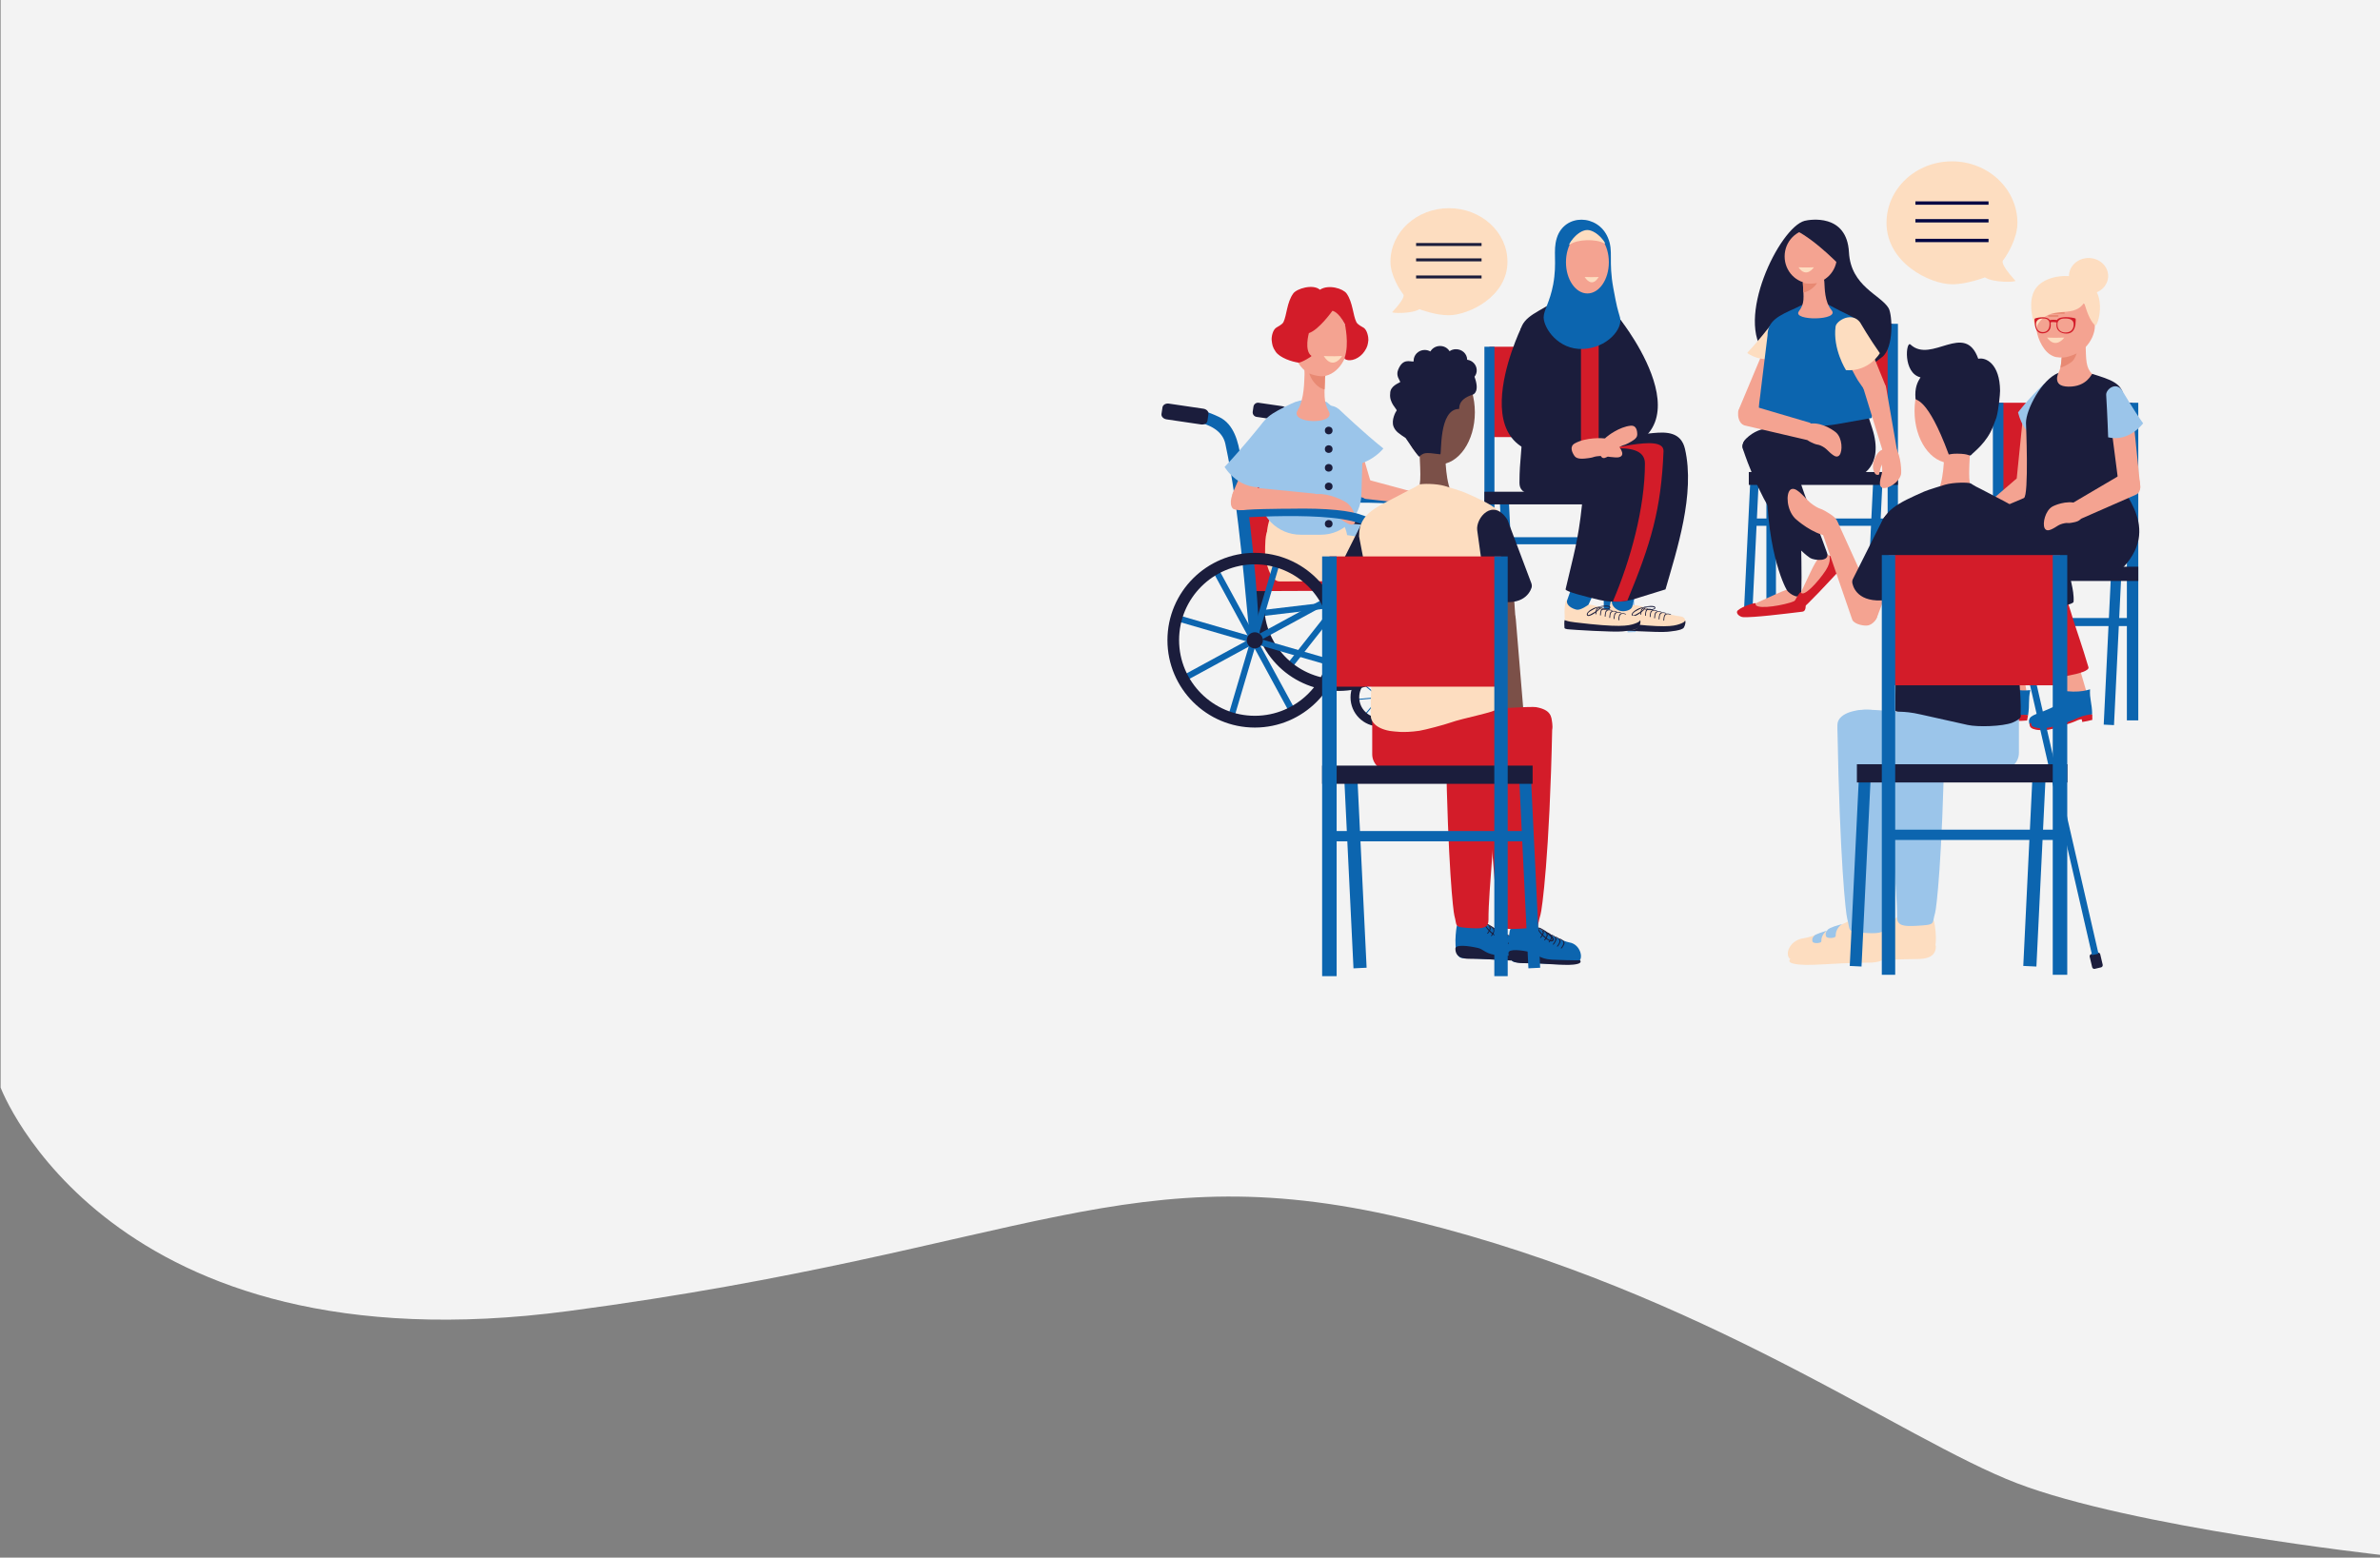 <?xml version="1.0" encoding="utf-8"?>
<!-- Generator: Adobe Illustrator 27.7.0, SVG Export Plug-In . SVG Version: 6.00 Build 0)  -->
<svg version="1.1" id="Ebene_1" xmlns="http://www.w3.org/2000/svg" xmlns:xlink="http://www.w3.org/1999/xlink" x="0px" y="0px"
	 viewBox="0 0 1920 1256.9" style="enable-background:new 0 0 1920 1256.9;" xml:space="preserve">
<rect x="0" y="0" width="1920" height="1256.9" fill="#808080" stroke="none"/>
<style type="text/css">
	.st0{fill:#F3F3F3;}
	.st1{fill:#D31C29;}
	.st2{fill:#0C65AF;}
	.st3{fill:#1B1D3C;}
	.st4{fill:#F4A391;}
	.st5{fill:#FDDDC0;}
	.st6{fill:#E88973;}
	.st7{fill:#9BC5EA;}
	.st8{fill:none;}
	.st9{fill:#7B5048;}
	.st10{fill:#000644;}
</style>
<g id="Ebene_3">
	<path id="Pfad_555" class="st0" d="M0.5,877.6c0,0,85.9,229.8,458.5,180.3s450.8-130.1,683.6-72.3s391.6,175.6,484.3,211.2
		s293.6,57.9,293.6,57.9V0H0.5V877.6z"/>
</g>
<g>
	<g>
		<rect x="1428.9" y="261.3" class="st1" width="98" height="74.4"/>
		<rect x="1425" y="261.3" class="st2" width="7.7" height="231.7"/>
		<rect x="1522.8" y="261.3" class="st2" width="8.3" height="231.7"/>
		<rect x="1415.4" y="418.4" class="st2" width="109" height="5.9"/>
		
			<rect x="1358.7" y="439.3" transform="matrix(4.845754e-02 -0.999 0.999 4.845754e-02 902.053 1832.214)" class="st2" width="107.9" height="6.8"/>
		
			<rect x="1458.2" y="439" transform="matrix(4.845754e-02 -0.999 0.999 4.845754e-02 996.679 1931.648)" class="st2" width="107.9" height="7.5"/>
		<rect x="1410.8" y="380.9" class="st3" width="120.3" height="10.4"/>
		<path class="st4" d="M1431.4,480c-10.2,4.9-33.8,14.3-27.3,15.1c8.5,1.1,32-0.8,47.8-1.9c5.1-0.4,1.9-14.2,1-17.8
			C1451.9,471.1,1437.1,477.3,1431.4,480z"/>
		<path class="st3" d="M1424.3,285.9c-25.3-27.4,11.2-102.3,31.5-107.7c3.9-1,34.1-6.3,35.8,25.4c1.5,27.6,25.7,34.3,32,45.1
			c3,5.2,4.4,31.6-5.1,39.3c-12.3,10-28,18.6-53,17.1C1442.4,303.7,1431,293.1,1424.3,285.9z"/>
		<path class="st4" d="M1409.2,338.2L1409.2,338.2c5.6,0.4,7.6,0.1,9.3-2.7l22.5-50.1c1.4-3.3-1.6-6.5-6.7-7.2l0,0
			c-5-0.7-10.2,1.3-11.6,4.6l-20.2,48.2C1401.2,334.2,1404.2,337.4,1409.2,338.2z"/>
		<path class="st5" d="M1427.1,264.1c0,0-9.5,12.1-17.6,20.7c0,0,11.1,9,27.7,3c0,0,0.2-8.4,2.5-21.6
			C1440.3,262.2,1432.4,256.4,1427.1,264.1z"/>
		<ellipse class="st4" cx="1460.8" cy="206.9" rx="21.1" ry="21.8"/>
		<path class="st5" d="M1450.9,215.7c0,0,5.2,0.3,12.4,0C1463.3,215.7,1457.3,225,1450.9,215.7z"/>
		<path class="st1" d="M1416.3,486.9c0.3-1-10.4,2.2-14.2,5.5c-2.6,2.2,1.3,5.5,4.2,5.6c8.5,0.4,32-2.5,47.7-4.4
			c5.1-0.6,1.5-11.8,0.5-14.7c-0.3-0.8-1.1,4.6-10.4,7.4C1433.1,489.6,1414.8,491.9,1416.3,486.9z"/>
		<path class="st3" d="M1448.5,185.8c16.7,8.1,38.2,30.6,40,33c3.4-13.1-4.1-26-14.1-32.3C1463.2,179.3,1446.8,185,1448.5,185.8z"/>
		<path class="st3" d="M1494.4,385.5l-46.2-3.4c-7.1,0-11.3-6-11.3-13l-2.2-21.7c0-7.1-1.7-11.8,5.4-11.8l34.4-3.9
			c7.1,0,27.6-5.8,31.7,1l4.2,13.1C1520.1,376.1,1501.5,385.5,1494.4,385.5z"/>
		<path class="st2" d="M1509.9,337.3l-27.6,4.9c-12.3,2.2-24.9,2-37.1-0.4s-25.8-5.3-25.9-5.7c-1.6-4.9,1.2-18.8,1.2-21.2l5.4-44.1
			c0-12.1,9.5-16.3,22.7-22.2c1.8-0.8,6.3-3.4,8.3-3.4h16.7c2.3,1.2,4.5,2.2,6.8,3.5c12.9,7.1,22,7.9,22.6,22.1l6.4,45.5
			C1509.4,318.9,1511.1,335.1,1509.9,337.3z"/>
		<path class="st4" d="M1469.3,223.5c2.5,0.2,2.4,3.5,2.5,4.9c0.3,3.6,0,15.1,5.7,21.8c7.4,8.6-32.1,8.9-26.3,1
			c4.8-6.5,3.9-10.4,3.2-23.1c-0.1-2.4,1.5-4.1,3.8-4.4C1462.4,223.1,1468.1,223.3,1469.3,223.5z"/>
		<path class="st6" d="M1465.8,228.4c-2.1,0.4-5.1,0.6-8.1,0.4c-1-0.1-2.4-0.4-3.3-0.8c0.1,1.6,0.1,1.5,0.2,4.3
			c0,0.4,0.2,2.6,0.2,3.4c0,0.1,0,0.3,0.1,0.3c1.7-0.1,4.6-1.3,7.3-3.5C1463.9,231.1,1465.1,229.6,1465.8,228.4z"/>
		<path class="st3" d="M1439,367.1c-5.8,0.1-13.4,3.1-13.6,8.7c-2,65.6,14,96.9,16.1,100.4c1.9,3.1,11.5,9.1,11.7,1.2
			c0.4-13.3-0.2-38.6-0.3-43.8c-0.2-17.5,1.2-13.9-0.6-57.5C1452.1,370.7,1444.7,367,1439,367.1C1439.1,367.1,1439,367.1,1439,367.1
			z"/>
		<path class="st4" d="M1514.2,318.3L1514.2,318.3c-5.8,0.4-7.7,0-9.5-2.8l-6-8.7c-1.9-3.1-8.1-14.8-9.4-18.3
			c-2.3-6.3-5.1-14.6-5.2-15.5c-0.8-6.1,0.7-15.5,5.1-16.1l0,0c5.1-0.7,10.4,1.4,11.8,4.8l20,49.3
			C1522.4,314.3,1519.3,317.6,1514.2,318.3z"/>
		<path class="st4" d="M1530.4,364c0-0.2,0-0.3,0-0.5l-8.8-50.7c-0.2-0.6-0.4-1.3-0.7-1.8c-1.8-3.1-7.9-4.9-11.7-3.3
			c-3.3,1.4-6.9,2.9-6.1,5.2l15.4,50c1.3,3.3,4.2,7,7.1,6.1C1527.9,368.2,1530.5,366.1,1530.4,364z"/>
		<path class="st4" d="M1528.9,360.4c5,7.9,5.1,20.8,4.7,22.4c-1.6,6.4-10.2,11.7-14.4,11c-2.3-0.4-2.8-2.5-2.6-4.8
			c0.7-5.5,2.3-6.7,1.7-12.4c-0.3-2.6-0.9-2.3-1.2-5.3c-0.4-3.8,0.5-6.8,2.3-9.9C1521.4,358.3,1526.5,356.6,1528.9,360.4z"/>
		<path class="st4" d="M1523.9,363.4c1.2,2.1,0,3.4-4.8,10c-3.1,4.4-2.4,9.7-3.8,9.8c-2.3,0.1-2.7-1-3.3-2.2
			c-3-5.9,1.4-13.1,1.7-13.6c1.1-1.7,2.3-3.6,4.6-4.4C1520.2,362.2,1523.1,362,1523.9,363.4z"/>
		<path class="st5" d="M1500.6,260.2c0,0,7.3,12.6,15.9,24.8c0,0-8.6,15.1-27.3,13.7c0,0-10.8-17-8.4-35.2
			C1481.5,258.7,1494,251.2,1500.6,260.2z"/>
		<path class="st3" d="M1465.5,363.6c-1.3,6.4-3.3,14.1-6.2,13.7c-37.4-6-34.2-6.7-35.6-7.1c-3.9-1.1-19.2-2.3-17.8-11.2
			c0.9-5.4,5-6.8,16.2-10.2c10-3.1,16.1-4.3,41.2-3.5c2.6,0.1,2.9,0.2,3.1,5.3C1466.4,352.3,1465.9,361.5,1465.5,363.6z"/>
		<path class="st3" d="M1497.2,369.7c-0.7,7.1-2.2,15.8-5.8,15.7c-45.9-1.7-42.2-2.8-44-3.1c-4.8-0.7-23.5,0-22.9-10
			c0.4-5.9,5.2-8,18.3-13.2c11.7-4.6,19-6.7,49.4-9.1c3.2-0.3,3.6-0.2,4.5,5.4C1496.9,357.3,1497.4,367.4,1497.2,369.7z"/>
		<path class="st4" d="M1459.9,463.1c-4.5,10-16,31.7-10.7,28.3c7-4.5,23.2-20.6,34.2-31.4c3.6-3.5-7.5-11.7-10.4-13.8
			C1469.5,443.7,1462.4,457.5,1459.9,463.1z"/>
		<path class="st1" d="M1452.7,477.9c-0.4-0.9-6.2,8.1-7,13c-0.5,3.3,4.4,3.3,6.6,1.6c6.6-5,22-21.9,32.5-33.1
			c3.4-3.6-6.3-9.7-8.8-11.2c-0.7-0.4,2.1,4-3.1,12C1466.9,469.4,1454.8,482.6,1452.7,477.9z"/>
		<path class="st3" d="M1418.3,347.5c-6.6,2.7-14.2,9-12.4,14.4c21.2,63.4,50.6,86,54.3,88.3c3.3,2.1,16.3,3.4,13.7-4.1
			c-4.4-12.8-14-36.7-16-41.6c-6.5-16.6-3.6-13.7-21.2-54.5C1434.5,345,1424.7,344.8,1418.3,347.5
			C1418.4,347.4,1418.4,347.4,1418.3,347.5z"/>
		<path class="st4" d="M1458,355c-0.2,0-0.3,0-0.5,0l-50.1-11.7c-0.6-0.2-1.2-0.5-1.8-0.9c-3-2-4.5-8.1-2.6-11.9
			c1.6-3.2,4.3-5.2,6.5-4.3l50.5,14.9c3.2,1.5,4.4,6.5,3.2,9.3C1462.3,352.8,1460.1,355.2,1458,355z"/>
		<path class="st4" d="M1461.8,341.7c9.3-0.5,18.4,6.3,19.6,7.5c4.8,4.5,5.2,14.6,2.6,18c-1.5,1.9-3.5,1.3-5.4-0.1
			c-4.5-3.3-4.8-5.3-9.9-7.6c-2.4-1-2.4-0.4-5.2-1.5c-3.5-1.5-7.6-3.3-7.5-6.8C1456.1,347.2,1457.3,342,1461.8,341.7z"/>
		<path class="st4" d="M1555,355.9"/>
	</g>
	<g>
		<rect x="1201.5" y="279.8" class="st1" width="96" height="72.9"/>
		<rect x="1293.8" y="279.8" class="st2" width="7.5" height="226.9"/>
		<rect x="1197.5" y="279.8" class="st2" width="8.1" height="226.9"/>
		<rect x="1204" y="433.5" class="st2" width="106.7" height="5.7"/>
		
			<rect x="1310.2" y="404.5" transform="matrix(0.999 -4.845754e-02 4.845754e-02 0.999 -20.615 64.186)" class="st7" width="6.6" height="105.6"/>
		
			<rect x="1212.3" y="404.5" transform="matrix(0.999 -4.845754e-02 4.845754e-02 0.999 -20.731 59.461)" class="st2" width="7.3" height="105.6"/>
		<rect x="1197.5" y="396.8" class="st3" width="117.8" height="10.2"/>
		<path class="st5" d="M1299.9,507.6c1.5,0.3,2.3,0.2,3.9,0.2c0.7,0,6.8,0.1,7.5,0.1c19.5,0.2,34.4,2.1,43.8,0.3
			c4.2-0.8,7.4-10,0.6-10.8c-7.9-0.9-23.3-5.3-32.2-8.2c-7.6-2.5-10.5,1.2-22.9-4.4c-1.9-0.8-2.4,7-2,14.8
			C1298.5,500.9,1298.7,507.4,1299.9,507.6z"/>
		<path class="st2" d="M1316.7,489.7c0.1-0.2,0.2-0.4,0.2-0.6l13.7-59.2c0.5-4.1-6.2-8.2-11.6-9.6l0,0c-5.3-1.4-10.2,0.3-10.5,4.3
			l-8.2,61c-0.1,4.1,4.8,7.5,8.5,7.6C1311.9,493.4,1315.8,492.1,1316.7,489.7z"/>
		<path class="st3" d="M1359.4,500.8c-0.4-0.2,0.8,1-4.5,2.8c-5.2,1.8-12.5,3.2-48-1.1c-2.7-0.3-5.4-0.7-8.4-1.8
			c-0.3,1.2-0.3,4.7-0.1,6.3c0.2,1.1,4.2,1.2,4.2,1.2c1.3,0.2,35.5,2.4,42.7,1.6c1.4-0.2,11.7-0.9,13.1-3.4
			C1360.1,503.3,1359.8,501,1359.4,500.8z"/>
		<path class="st3" d="M1325.9,490.8c0,0.1-0.1,0.1,0,0.3c1.5,1.6,9.2,1.9,9.5-0.5c0.4-2.9-8.4-1.1-8.6-1c0,0-1.1,0.3-1,0.5
			c0.1,0.1,0.2,0,1-0.1c1.3-0.2,1.8-0.2,3.2-0.2c2.7-0.1,5-0.1,4.7,0.8c-0.2,0.7-1.2,0.9-4.6,1.1c-0.2,0-2.3,0-3.4-0.4
			C1326.2,490.9,1325.9,490.8,1325.9,490.8z"/>
		<path class="st3" d="M1337.1,493.1c-0.2-0.3-0.6-0.5-1-0.6c-1.2-0.4-3.8-0.6-4.6,1.3c-0.1,0.3-0.4,1.4-0.4,1.6
			c-0.2,1.3-0.2,1.8-0.2,2.4c0,0.2,0.6,0.2,0.6,0c0-0.7,0.1-1.9,0.2-2.2c0.5-4,3.9-2.7,4.4-2.6c0.1,0,0.5,0.1,0.6,0.2
			c0.1,0,0.3,0.1,0.3,0.1C1337.1,493.3,1337.2,493.2,1337.1,493.1z"/>
		<path class="st3" d="M1333.3,492.1c-0.2-0.3-0.6-0.5-1-0.6c-1.2-0.4-3.8-0.6-4.6,1.3c-0.1,0.3-0.4,1.4-0.4,1.6
			c-0.2,1.3-0.2,1.8-0.2,2.4c0,0.2,0.6,0.2,0.6,0c0-0.7,0.1-1.9,0.2-2.2c0.5-4,3.9-2.7,4.4-2.6c0.1,0,0.5,0.1,0.6,0.2
			c0.1,0,0.3,0.1,0.3,0.1C1333.3,492.4,1333.4,492.3,1333.3,492.1z"/>
		<path class="st3" d="M1329.6,491.2c-0.2-0.3-0.6-0.5-1-0.6c-1.2-0.4-3.8-0.6-4.6,1.3c-0.1,0.3-0.4,1.4-0.4,1.6
			c-0.2,1.3-0.2,1.8-0.2,2.4c0,0.2,0.6,0.2,0.6,0c0-0.7,0.1-1.9,0.2-2.2c0.5-4,3.9-2.7,4.4-2.6c0.1,0,0.5,0.1,0.6,0.2
			c0.1,0,0.3,0.1,0.3,0.1C1329.6,491.4,1329.7,491.3,1329.6,491.2z"/>
		<path class="st3" d="M1340.7,494.1c-0.2-0.3-0.6-0.5-1-0.6c-1.2-0.4-3.8-0.6-4.6,1.3c-0.1,0.3-0.4,1.4-0.4,1.6
			c-0.2,1.3-0.2,1.8-0.2,2.4c0,0.2,0.6,0.2,0.6,0c0-0.7,0.1-1.9,0.2-2.2c0.5-4,3.9-2.7,4.4-2.6c0.1,0,0.5,0.1,0.6,0.2
			c0.1,0,0.3,0.1,0.3,0.1C1340.8,494.3,1340.8,494.2,1340.7,494.1z"/>
		<path class="st3" d="M1348.1,496c-0.2-0.3-0.6-0.5-1-0.6c-1.2-0.4-3.8-0.6-4.6,1.3c-0.1,0.3-0.4,1.4-0.4,1.6
			c-0.2,1.3-0.2,1.8-0.2,2.4c0,0.2,0.6,0.2,0.6,0c0-0.7,0.1-1.9,0.2-2.2c0.5-4,3.9-2.7,4.4-2.6c0.1,0,0.5,0.1,0.6,0.2
			c0.1,0,0.3,0.1,0.3,0.1C1348.1,496.2,1348.1,496.1,1348.1,496z"/>
		<path class="st3" d="M1344.3,495c-0.2-0.3-0.6-0.5-1-0.6c-1.2-0.4-3.8-0.6-4.6,1.3c-0.1,0.3-0.4,1.4-0.4,1.6
			c-0.2,1.3-0.2,1.8-0.2,2.4c0,0.2,0.6,0.2,0.6,0c0-0.7,0.1-1.9,0.2-2.2c0.5-4,3.9-2.7,4.4-2.6c0.1,0,0.5,0.1,0.6,0.2
			c0.1,0,0.3,0.1,0.3,0.1C1344.3,495.3,1344.3,495.2,1344.3,495z"/>
		<path class="st3" d="M1326.6,490.4c0-0.2,0-0.2-0.2-0.3c-2.6-0.8-11.1,3.7-10,6.5c1.3,3.3,11.3-5.1,10.9-5.7c0,0,0-0.4-0.3-0.5
			c-0.2,0-0.3,0.7-1.1,1.3c-1.3,1-1.7,1.5-3.2,2.4c-2.9,1.7-5.3,3.3-5.6,2.1c-0.2-0.9,0.5-2.1,4.3-4c0.2-0.1,2.4-1.3,3.9-1.7
			C1326.2,490.3,1326.6,490.4,1326.6,490.4z"/>
		<path class="st3" d="M1307.4,258.2c0,0,84.7,106.6-30.5,108.9c0,0,43.2-24.3,33.4-45.2c-7.9-16.9-22.7-36.5-21-52.1
			C1289.4,268.9,1291.3,250.8,1307.4,258.2z"/>
		<path class="st3" d="M1231.6,352.7h74.4c3.2,0,5.8-2.6,5.8-5.8v-75c0-14.7-10.6-19.7-25.3-26.9c-2-1-7-4.1-9.2-4.1h-18.6
			c-2.6,1.5-5,2.7-7.5,4.2c-14.5,8.7-25.2,12.1-25.2,26.7v75C1225.8,350.1,1228.4,352.7,1231.6,352.7z"/>
		<path class="st3" d="M1227.1,264.7c0,0-59.4,122.5,53.5,99.6c0,0-47.5-14.2-42.4-36.8c4.1-18.2,14.2-40.5,9.1-55.4
			C1247,271.3,1241.2,254,1227.1,264.7z"/>
		<path class="st5" d="M1263.6,507.3c1.5,0.3,2.3,0.2,3.9,0.2c0.7,0,6.8,0.1,7.5,0.1c19.5,0.2,34.4,2.1,43.8,0.3
			c4.2-0.8,7.4-10,0.6-10.8c-7.9-0.9-23.3-5.3-32.2-8.2c-7.6-2.5-10.5,1.2-22.9-4.4c-1.9-0.8-2.4,7-2,14.8
			C1262.2,500.6,1262.4,507.1,1263.6,507.3z"/>
		<path class="st3" d="M1323.1,500.5c-0.4-0.2,0.8,1-4.5,2.8c-5.2,1.8-12.5,3.2-48-1.1c-2.7-0.3-5.4-0.7-8.4-1.8
			c-0.3,1.2-0.3,4.7-0.1,6.3c0.2,1.1,4.2,1.2,4.2,1.2c1.3,0.2,35.5,2.4,42.7,1.6c1.4-0.2,11.7-0.9,13.1-3.4
			C1323.8,503,1323.5,500.7,1323.1,500.5z"/>
		<path class="st3" d="M1289.6,490.5c0,0.1-0.1,0.1,0,0.3c1.5,1.6,9.2,1.9,9.5-0.5c0.4-2.9-8.4-1.1-8.6-1c0,0-1.1,0.3-1,0.5
			c0.1,0.1,0.2,0,1-0.1c1.3-0.2,1.8-0.2,3.2-0.2c2.7-0.1,5-0.1,4.7,0.8c-0.2,0.7-1.2,0.9-4.6,1.1c-0.2,0-2.3,0-3.4-0.4
			C1289.9,490.6,1289.6,490.5,1289.6,490.5z"/>
		<path class="st3" d="M1300.8,492.8c-0.2-0.3-0.6-0.5-1-0.6c-1.2-0.4-3.8-0.6-4.6,1.3c-0.1,0.3-0.4,1.4-0.4,1.6
			c-0.2,1.3-0.2,1.8-0.2,2.4c0,0.2,0.6,0.2,0.6,0c0-0.7,0.1-1.9,0.2-2.2c0.5-4,3.9-2.7,4.4-2.6c0.1,0,0.5,0.1,0.6,0.2
			c0.1,0,0.3,0.1,0.3,0.1C1300.8,493,1300.9,492.9,1300.8,492.8z"/>
		<path class="st3" d="M1297,491.8c-0.2-0.3-0.6-0.5-1-0.6c-1.2-0.4-3.8-0.6-4.6,1.3c-0.1,0.3-0.4,1.4-0.4,1.6
			c-0.2,1.3-0.2,1.8-0.2,2.4c0,0.2,0.6,0.2,0.6,0c0-0.7,0.1-1.9,0.2-2.2c0.5-4,3.9-2.7,4.4-2.6c0.1,0,0.5,0.1,0.6,0.2
			c0.1,0,0.3,0.1,0.3,0.1C1297,492.1,1297.1,492,1297,491.8z"/>
		<path class="st3" d="M1293.3,490.9c-0.2-0.3-0.6-0.5-1-0.6c-1.2-0.4-3.8-0.6-4.6,1.3c-0.1,0.3-0.4,1.4-0.4,1.6
			c-0.2,1.3-0.2,1.8-0.2,2.4c0,0.2,0.6,0.2,0.6,0c0-0.7,0.1-1.9,0.2-2.2c0.5-4,3.9-2.7,4.4-2.6c0.1,0,0.5,0.1,0.6,0.2
			c0.1,0,0.3,0.1,0.3,0.1C1293.3,491.1,1293.4,491,1293.3,490.9z"/>
		<path class="st3" d="M1304.5,493.8c-0.2-0.3-0.6-0.5-1-0.6c-1.2-0.4-3.8-0.6-4.6,1.3c-0.1,0.3-0.4,1.4-0.4,1.6
			c-0.2,1.3-0.2,1.8-0.2,2.4c0,0.2,0.6,0.2,0.6,0c0-0.7,0.1-1.9,0.2-2.2c0.5-4,3.9-2.7,4.4-2.6c0.1,0,0.5,0.1,0.6,0.2
			c0.1,0,0.3,0.1,0.3,0.1C1304.5,494,1304.5,493.9,1304.5,493.8z"/>
		<path class="st3" d="M1311.8,495.7c-0.2-0.3-0.6-0.5-1-0.6c-1.2-0.4-3.8-0.6-4.6,1.3c-0.1,0.3-0.4,1.4-0.4,1.6
			c-0.2,1.3-0.2,1.8-0.2,2.4c0,0.2,0.6,0.2,0.6,0c0-0.7,0.1-1.9,0.2-2.2c0.5-4,3.9-2.7,4.4-2.6c0.1,0,0.5,0.1,0.6,0.2
			c0.1,0,0.3,0.1,0.3,0.1C1311.8,495.9,1311.8,495.8,1311.8,495.7z"/>
		<path class="st3" d="M1308,494.7c-0.2-0.3-0.6-0.5-1-0.6c-1.2-0.4-3.8-0.6-4.6,1.3c-0.1,0.3-0.4,1.4-0.4,1.6
			c-0.2,1.3-0.2,1.8-0.2,2.4c0,0.2,0.6,0.2,0.6,0c0-0.7,0.1-1.9,0.2-2.2c0.5-4,3.9-2.7,4.4-2.6c0.1,0,0.5,0.1,0.6,0.2
			c0.1,0,0.3,0.1,0.3,0.1C1308,495,1308.1,494.9,1308,494.7z"/>
		<path class="st3" d="M1290.4,490.1c0-0.2,0-0.2-0.2-0.3c-2.6-0.8-11.1,3.7-10,6.5c1.3,3.3,11.3-5.1,10.9-5.7c0,0,0-0.4-0.3-0.5
			c-0.2,0-0.3,0.7-1.1,1.3c-1.3,1-1.7,1.5-3.2,2.4c-2.9,1.7-5.3,3.3-5.6,2.1c-0.2-0.9,0.5-2.1,4.3-4c0.2-0.1,2.4-1.3,3.9-1.7
			C1289.9,490,1290.4,490.1,1290.4,490.1z"/>
		<path class="st2" d="M1281.5,487.9l24.5-53.7c1.4-3.9-4.5-9.3-9.4-11.7l0,0c-4.9-2.4-10.1-1.8-11.2,2.2l-21.2,59.8
			c-0.9,4,4.1,6.7,7.8,7.5C1275.1,492.6,1281.4,488.1,1281.5,487.9z"/>
		<path class="st3" d="M1316.8,483.9l26.8-8.3c9.1-31.7,24.1-76.9,15.7-113.4c-6.3-27-45.8-1.1-45.8-18h-85.4
			c0,19-2.3,26.4-2.3,45.5c0,21.6,52.7-3.6,50.4,18c-3.1,29.2-6.9,40.5-13.2,67.8c-0.4,1.8,16.6,6.1,27.3,8.6
			C1299,486,1308.1,486,1316.8,483.9z"/>
		<path class="st1" d="M1306.8,485.5l6-0.8c19.1-46.1,27.3-73.6,29.2-120.5c0.7-16.1-53.2,3.3-52.3-3.2c0-36,0-71.9,0-107.9h-14.3
			v110.3c0.9,4.2,51.6-11.8,51.6,10.6c0,35.7-11.5,77.6-25.8,111.2C1301.1,485.4,1304,485.6,1306.8,485.5z"/>
		<path class="st4" d="M1315.6,343.5c-9.2,0.9-18.5,8.1-19.8,9.3c-5,4.6-6,13.6-3.7,16.1c1.3,1.4,3.4,0.6,5.4-0.9
			c4.7-3.5,5-5.3,10.3-8c2.4-1.2,2.4-0.6,5.2-2.1c3.5-1.8,7.7-3.9,7.8-7C1320.9,347.5,1320,343.1,1315.6,343.5z"/>
		<path class="st4" d="M1270.4,357.8c9.1-5.1,22.5-4.3,24.5-4c7.7,1.1,14.3,8.8,13.8,12.7c-0.3,2.2-2.8,2.8-5.6,2.6
			c-6.6-0.3-8.1-1.7-14.8-0.9c-3,0.4-2.6,0.9-6.2,1.4c-4.4,0.6-9.7,1.3-11.8-1.5C1268,364.9,1266.1,360.2,1270.4,357.8z"/>
		<path class="st2" d="M1297.1,191.7c-8-19-35-19.6-41.2,0.4c-3.3,10.7,0.4,19.2-2.9,37.4c-2.7,14.4-7.8,21.1-7.7,26.7
			c0.2,8.9,11.9,26.1,31.5,25.4c19.7-0.7,32.6-16.3,30.1-25.4c-2.3-8.1-2.5-8.1-5.3-23.2C1297.3,210,1301.9,203,1297.1,191.7z"/>
		<ellipse class="st4" cx="1280.6" cy="211.6" rx="17.3" ry="25.2"/>
		<path class="st5" d="M1289.7,223.5c0,0-4.7,0.3-11.3,0C1278.4,223.5,1283.9,233.2,1289.7,223.5z"/>
		<path class="st5" d="M1294.2,196.4c-6.4-3.7-21.6-3.5-27.7,0.9c-2.8,2,5.6-11.6,13.9-11.7C1288.4,185.5,1297.2,198.1,1294.2,196.4
			z"/>
	</g>
	<g>
		<rect x="1611.9" y="325" class="st1" width="108.4" height="82.3"/>
		<rect x="1607.7" y="325" class="st2" width="8.5" height="256.3"/>
		<rect x="1715.8" y="325" class="st2" width="9.2" height="256.3"/>
		<rect x="1597.1" y="498.7" class="st2" width="120.5" height="6.5"/>
		
			<rect x="1534.3" y="521.9" transform="matrix(4.845754e-02 -0.999 0.999 4.845754e-02 991.692 2092.241)" class="st7" width="119.3" height="7.5"/>
		
			<rect x="1644.4" y="521.5" transform="matrix(4.845754e-02 -0.999 0.999 4.845754e-02 1096.455 2202.212)" class="st2" width="119.3" height="8.3"/>
		<rect x="1592" y="457.3" class="st3" width="133" height="11.5"/>
		<path class="st4" d="M1663.3,370.6L1663.3,370.6c5.8,0.4,7.8,0.1,9.6-2.6l23.1-48.6c1.4-3.2-1.7-6.3-6.8-7l0,0
			c-5.2-0.7-10.5,1.3-11.9,4.4l-20.7,46.8C1655.1,366.8,1658.2,369.9,1663.3,370.6z"/>
		<path class="st4" d="M1646.3,415.4c0-0.2,0-0.3,0-0.5l9.6-49.1c0.2-0.6,0.4-1.2,0.8-1.8c1.9-3,8.1-4.7,12.1-3.1
			c3.4,1.4,5.6,3.9,4.7,6.1l-12.8,49.6c-1.4,3.2-6.4,4.5-9.4,3.6C1648.8,419.5,1646.2,417.5,1646.3,415.4z"/>
		<path class="st4" d="M1644.3,414.7c-5.2,7.6-3.8,18.5-3.4,20.1c1.6,6.2,10.4,11.4,14.7,10.8c2.4-0.3,2.9-2.4,2.7-4.6
			c-0.6-5.4-2.3-6.6-1.6-12c0.3-2.5,0.9-2.2,1.3-5.1c0.4-3.6,1-8-2.2-9.6C1652.1,412.5,1646.8,411.1,1644.3,414.7z"/>
		<path class="st4" d="M1651.1,416c-1.2,2,0,3.3,4.8,9.8c3.1,4.3,2.3,9.5,3.8,9.5c2.3,0.1,2.7-1,3.4-2.1c3.2-5.6-1.3-12.7-1.6-13.2
			c-1.1-1.7-2.3-3.5-4.7-4.3C1654.9,414.9,1651.9,414.7,1651.1,416z"/>
		<path class="st7" d="M1675.5,316.6c0,0-9.7,11.7-18.1,20.1c0,0,11.4,8.7,28.4,2.9c0,0,0.2-8.1,2.6-21
			C1689.1,314.7,1681,309.1,1675.5,316.6z"/>
		<path class="st4" d="M1690,262.7c0,12.8-12.3,25.8-25.4,25.8c-5,0-7.2-0.1-11-2.6c-6.2-4.2-11-15.2-11-23.1
			c0-12.8,10.6-23.1,23.7-23.1C1679.4,239.6,1690,249.9,1690,262.7z"/>
		<path class="st5" d="M1651.4,272.4c0,0,5.8,0.3,13.9,0C1665.3,272.4,1658.5,282.2,1651.4,272.4z"/>
		<path class="st4" d="M1619.8,563.2c-0.1-0.2-0.2-0.3-0.2-0.4l-13.1-47.8c-0.5-3.3,5.8-7.1,10.7-8.5l0,0c4.9-1.4,9.5-0.4,9.8,3
			l8,49.7c0.1,3.4-4.4,6.5-7.9,6.7C1624.3,566,1620.7,565.1,1619.8,563.2z"/>
		<path class="st4" d="M1665.6,277.1c-2.8,0.4-2.4,3.9-2.5,5.4c-0.1,3.8,1.4,15.1-5.1,22c-1.4,1.5,5.6,10.1,15.6,9.4
			c9.4-0.7,18.7-8.2,16.6-9.9c-6.8-5.5-7.3-9.9-7.6-23.4c0-2.6-2-4.2-4.6-4.3C1673.3,276.2,1666.9,276.9,1665.6,277.1z"/>
		<path class="st6" d="M1675.3,285.2c-2.1,1-5.2,2.3-8.6,3c-1.2,0.2-2.4,0.4-3.5,0.3c-0.1,2.5-0.8,6.9-1,8.2
			c-0.1,0.4,8.3-3.1,10.5-6.2C1674.1,288.6,1674.8,286.6,1675.3,285.2z"/>
		<path class="st1" d="M1598.4,424.3c-10.3,1.5-24.2,7.7-23.1,13.9c13.5,79,22.3,94.4,27.5,104.3c0.6,1.1,36.1,0.5,35.2-4.7
			c-2.8-16.2-5.7-29-6.9-35.3c-3.8-21.9-4-16.1-12.4-69.2c-1-6.6-10.1-10.6-20.2-9.1C1598.5,424.2,1598.4,424.3,1598.4,424.3z"/>
		<ellipse class="st5" cx="1684.9" cy="222.7" rx="15.8" ry="14.5"/>
		<path class="st2" d="M1613.2,553.2c0.5,3.3,0.3,6.6,0.9,9.9c-16.3,6.2-25.3,5.1-28.1,8.6c-1.1,1.4-1,3-1,3s-0.1,1.3,0.2,2.5
			c0.9,3,6.7,4.8,7.5,5c8.4,2.4,15.9-0.8,32.4-3.4c3.9-0.6,8.9-1.5,11-1.7c1.4-8.8,0-12.6,1.8-20.1
			C1638.1,556.4,1629.6,559.2,1613.2,553.2z"/>
		<path class="st1" d="M1585.1,575.7L1585.1,575.7c-0.3,0.5-0.3,1.6-0.1,2.4c0.8,3.5,10.5,5.9,19.5,4.8c1.6-0.2,14.4-1.7,19.3-3.2
			c0.4-0.1,3.1-0.4,3.1-0.2s0.2,1.5,0.1,2.2c2.7,0.1,5.5-0.1,8.3-0.3c0.2-1.2,0.5-3.1,0.8-4.3c-1.9-0.4-2.8-0.3-6.1-0.2
			c-3.7,0.2-7.3,1.2-9.5,1.8c-1,0.3-9.9,2.2-18.4,2.7c0,0-10,0.8-14.8-2.8c-0.4-0.3-1-0.2-1-2.5
			C1586.3,574.7,1585.1,575.7,1585.1,575.7z"/>
		<path class="st4" d="M1669.2,566.3c-0.1-0.1-0.2-0.3-0.3-0.4l-18.9-45.8c-0.9-3.2,4.8-7.8,9.6-9.8l0,0c4.7-2,9.4-1.6,10.1,1.7
			l14.1,48.3c0.5,3.3-3.6,7-7,7.6C1674,568.5,1670.3,568.1,1669.2,566.3z"/>
		<path class="st2" d="M1661.2,556.9c1.1,3.2,1.5,6.4,2.5,9.6c-15,8.9-24.1,9.3-26.3,13.2c-0.9,1.5-0.5,3.1-0.5,3.1s0.1,1.3,0.7,2.5
			c1.4,2.8,7.4,3.6,8.3,3.6c8.6,1,15.6-3.5,31.4-8.9c3.8-1.3,8.5-3,10.5-3.6c-0.1-8.9-2.2-12.5-1.7-20.1
			C1686.3,555.8,1678.4,560.1,1661.2,556.9z"/>
		<path class="st1" d="M1637.4,583.8L1637.4,583.8c-0.2,0.6,0,1.6,0.3,2.4c1.3,3.3,11.4,4,20.1,1.4c1.5-0.5,13.9-4.2,18.5-6.5
			c0.4-0.2,3-0.9,3-0.7c0.1,0.2,0.5,1.5,0.5,2.2c2.7-0.4,5.4-1,8.1-1.7c0-1.2,0-3.2,0-4.4c-1.9,0-2.8,0.1-6.1,0.9
			c-3.6,0.8-7,2.5-9,3.4c-0.9,0.4-9.4,3.9-17.7,5.8c0,0-9.7,2.5-15.1-0.3c-0.4-0.2-1.1-0.1-1.4-2.3
			C1638.4,582.7,1637.4,583.8,1637.4,583.8z"/>
		<path class="st1" d="M1628.5,418.8c-10.1,2.7-23,10.8-21,17.5c25.2,84.7,36.2,100.5,42.9,110.8c0.7,1.1,36.1-3.2,34.4-8.7
			c-5.1-17.3-10-31-12.1-37.7c-7-23.5-6.4-17.1-22.6-74.2c-2-7.1-11.7-10.5-21.5-7.8C1628.7,418.7,1628.6,418.8,1628.5,418.8z"/>
		<path class="st6" d="M1665.2,253.3h-16.3c-0.2,0-0.4-0.2-0.4-0.4v-0.8c0-0.2,0.2-0.4,0.4-0.4h16.3c0.2,0,0.4,0.2,0.4,0.4v0.8
			C1665.6,253.1,1665.4,253.3,1665.2,253.3z"/>
		<path class="st6" d="M1652.8,255.7h7.4c0.2,0,0.4-0.2,0.4-0.4v-0.7c0-0.2-0.2-0.4-0.4-0.4h-7.4c-0.2,0-0.4,0.2-0.4,0.4v0.7
			C1652.4,255.5,1652.6,255.7,1652.8,255.7z"/>
		<path class="st5" d="M1681.1,244.6c-9.1,13.2-27.5,0.5-37.4,17.6c-1.1,1.9-0.7,4.1-0.8,4.1c-0.3,0-9.5-22.3-0.1-34.3
			c9-11.5,35.9-13.4,46.7,0.5c8.9,11.4,2.5,31.8,0.6,30C1683.9,256.8,1681.8,243.6,1681.1,244.6z"/>
		<path class="st8" d="M1646.8,258.3c2.3,0,4,0.1,5.5,1.5c1.2,1.2,1.3,1.9,1.3,3.7c0,3.8-2.4,6.6-6.7,6.6c-4.3,0-6.4-2.3-6.9-5.6
			c-0.2-1.8-0.1-3.3,1.1-4.5C1642.4,258.6,1644.5,258.3,1646.8,258.3z"/>
		<path class="st4" d="M1636.3,393.3L1636.3,393.3c6.2-1.6,8.2-2.6,9.2-6l7.5-59.1c0.4-3.8-3.9-6.1-9.6-5l0,0c-5.7,1-10.6,5-11,8.8
			l-5.7,56.4C1626.3,392.1,1630.6,394.4,1636.3,393.3z"/>
		<path class="st4" d="M1592.9,419.4c-6.8-1.7-14.1,2.2-15.1,2.9c-4,2.7-5.3,10.3-3.8,13.2c0.9,1.6,2.4,1.5,4,0.7
			c3.6-1.9,4-3.3,8.1-4.3c1.8-0.5,1.8,0.1,3.9-0.4c2.7-0.6,5.9-1.4,6.2-4.1C1596.5,424.3,1596.1,420.2,1592.9,419.4z"/>
		<path class="st7" d="M1659.4,322.9c0,0-8.8,16.2-11.9,31c0,0-13.8,1.1-19.5-21.1c0,0,8.1-10.9,20.3-22.4
			C1651.8,307,1663.5,311.8,1659.4,322.9z"/>
		<path class="st4" d="M1588.3,419.5c0.1-0.1,0.2-0.3,0.3-0.4l37.5-32.3c0.5-0.4,1.1-0.7,1.7-0.9c3.3-1.2,9.2,1.3,11.3,5
			c1.8,3.2,1.9,6.5,0,7.7l-40.3,30.8c-3,1.6-7.8-0.4-9.5-3C1587.7,424.2,1586.9,421,1588.3,419.5z"/>
		<path class="st3" d="M1719.8,366.2c0.1,1-4.1,7.5-10.4,17.6c-5.1,8.2,36.6,38.4,3.6,73.9c-10.3,11.1-39.6,8.5-42.4,7.3
			c-2-0.9,2.9,10.5,2.2,20.6c-0.3,4.5-63.2,11.9-63.7,10.9c-1.5-2.6-12.7-14.3-13.9-17.9c-0.1-0.4-18.5,14-18.5,13.9
			c-1.8-14.2-2.1-12.4-1.5-55.5c0.2-13.1,37.6-26.3,57.5-35.1c4.2-1.8,1.7-60.7,1.7-60.7c0-10.6,12.7-35.1,26.2-40.3
			c0,0-5.6,10.9,8,11.1c15.1,0.2,18.7-10.5,19.3-10.3c14.4,4.6,24.8,7.3,25.4,19.6C1713.3,321.4,1717.7,348.6,1719.8,366.2z"/>
		<path class="st4" d="M1717.8,397.4L1717.8,397.4c-5.7-1.4-7.6-2.4-8.5-5.5l-7-54.3c-0.4-3.5,3.6-5.6,8.9-4.6l0,0
			c5.2,0.9,9.8,4.5,10.1,8l5.3,51.8C1727,396.2,1723,398.3,1717.8,397.4z"/>
		<path class="st7" d="M1712.7,316.3c0,0,8.6,14.7,16.2,25.3c0,0-11.1,15.3-28.2,11.3c0,0-0.6-18.2-1.6-34.3
			C1698.9,313.9,1707.9,307,1712.7,316.3z"/>
		<path class="st4" d="M1677.2,419.2c0.2,0,0.3-0.1,0.5-0.1l45.8-20.1c0.6-0.3,1.1-0.7,1.5-1.2c2.5-2.5,1.6-8.6,0.3-12.4
			c-1.2-3.5-14-2.8-15.9-1.5l-36.7,21.6c-2.8,2-3,7.3-1.4,9.9C1672.7,417.6,1675.2,419.8,1677.2,419.2z"/>
		<path class="st4" d="M1675.7,406.2c-8.8-2.8-18.8,1.8-20.2,2.7c-5.5,3.3-7.9,13.3-6.1,17.2c1,2.2,3.1,2.1,5.2,1.2
			c5-2.2,5.6-4.1,11-5.1c2.5-0.5,2.4,0.2,5.2-0.3c3.6-0.6,7.9-1.4,8.5-4.9C1680,413,1679.9,407.5,1675.7,406.2z"/>
		<path class="st3" d="M1634.7,418.8c1.7,3.3,11.1,22,24.3,48.4c0.6,1.1,0.7,2.5,0.4,3.7c-1.2,5.1-6.7,17.1-31.6,12.7
			c-1.9-0.3-3.5-1.8-4-3.8c-1.9-7-6.7-25.2-12.8-50.6c-2.4-9.7,9.8-27.5,23.1-11.4C1634.3,418.1,1634.5,418.5,1634.7,418.8z"/>
		<g>
			<path class="st8" d="M1648.6,256.7c-1.9,0-3.6,0.3-4.7,1.6c-1,1.2-1.1,2.7-0.9,4.4c0.4,3.2,2.2,5.4,5.7,5.4s5.5-2.7,5.5-6.4
				c0-1.7-0.1-2.4-1.1-3.6C1651.9,256.7,1650.5,256.7,1648.6,256.7z"/>
			<path class="st8" d="M1667.5,256.6c-2.3,0-4,0.1-5.5,1.5c-1.2,1.2-1.3,1.9-1.3,3.7c0,3.8,2.4,6.6,6.7,6.6s6.4-2.3,6.9-5.6
				c0.2-1.8,0.1-3.3-1.1-4.5C1671.8,256.9,1669.7,256.6,1667.5,256.6z"/>
			<path class="st1" d="M1674.3,257c-1.1-0.6-5.8-1.2-8.2-1.1c-2,0.1-5.4,0.3-6.8,2.4c-0.7-0.3-3.9-0.4-5.8,0
				c-0.6-1.6-3.6-2.2-5.2-2.3c-2-0.1-5.9,0.5-6.8,1.1c-0.4,0.2-0.2,2.7,0.1,4.9c0.6,4.2,2.3,7,6.1,7c3.8,0,6.7-2.4,6.7-6.4
				c0-1,0-1.8-0.1-2.5c1.5-0.4,3.3-0.1,4.8,0c-0.1,0.7-0.1,1.5-0.1,2.5c0,4,3.4,6.6,8,6.6s6.6-2.9,7.3-7.2
				C1674.5,259.7,1674.7,257.2,1674.3,257z M1648.1,268c-3.4,0-5.1-2.1-5.5-5.2c-0.2-1.6-0.1-3.1,0.9-4.2c1.1-1.3,2.8-1.6,4.6-1.6
				c1.9,0,3.2,0.1,4.3,1.4c1,1.1,1,1.8,1,3.4C1653.4,265.4,1651.5,268,1648.1,268z M1672.8,262.9c-0.4,3.2-2.5,5.4-6.6,5.4
				s-6.4-2.7-6.4-6.3c0-1.7,0.1-2.4,1.2-3.5c1.4-1.4,3-1.5,5.2-1.5c2.1,0,4.1,0.3,5.5,1.6C1672.9,259.8,1673,261.2,1672.8,262.9z"/>
		</g>
	</g>
	<g>
		<path class="st7" d="M1012.3,331.2c0.1-2.4,1.9-4.2,3.8-4.2c52.2,0.5,57.2,20,58.8,37.6c7.8,87.9,7.1,114.3,8.1,123.6
			c0.6,5-6.6,4.5-7,0c-2-25.6-1.3-73.2-9.8-130.9c-3.3-22.8-48.2-21.5-52.5-23.1C1012.6,333.9,1012.3,332.6,1012.3,331.2z"/>
		<g>
			<polygon class="st2" points="1069.7,427.5 1074.5,425.9 1089.5,547.4 1084.7,549.1 			"/>
			<polygon class="st2" points="1015.5,497.5 1013.7,492.8 1143.7,477.4 1145.5,482.1 			"/>
			<polygon class="st2" points="1041.4,539.9 1036.8,537.8 1117.8,435 1122.4,437.1 			"/>
			<polygon class="st2" points="1132.1,525.7 1130,530.3 1027.1,449.2 1029.2,444.6 			"/>
			
				<ellipse transform="matrix(0.919 -0.394 0.394 0.919 -105.022 465.359)" class="st3" cx="1079.9" cy="488.2" rx="6.4" ry="6.4"/>
			<path class="st3" d="M1016.3,515.5c-15.1-35.2,1.2-76,36.4-91.1s76,1.2,91.1,36.4s-1.2,76-36.4,91.1
				C1072.2,567,1031.4,550.7,1016.3,515.5z M1135.3,464.4c-13.1-30.5-48.5-44.6-79-31.6s-44.6,48.5-31.6,79
				c13.1,30.5,48.5,44.6,79,31.6C1134.2,530.4,1148.4,494.9,1135.3,464.4z"/>
		</g>
		<g>
			<polygon class="st2" points="1172.1,572.8 1168.6,534.3 1169.3,534.3 1172.8,572.7 			"/>
			<polygon class="st2" points="1151.4,554.5 1189.9,551.1 1190,551.8 1151.5,555.3 			"/>
			<polygon class="st2" points="1158,567.8 1182.8,538.1 1183.3,538.6 1158.6,568.2 			"/>
			<polygon class="st2" points="1156.1,540.5 1185.7,565.3 1185.3,565.8 1155.6,541.1 			"/>
			<ellipse class="st3" cx="1170.7" cy="553.1" rx="4.5" ry="4.6"/>
			<path class="st3" d="M1170.8,574.7c-12,0-21.7-9.7-21.7-21.7s9.7-21.7,21.7-21.7s21.7,9.7,21.7,21.7S1182.7,574.7,1170.8,574.7z
				 M1170.8,537.9c-8.4,0-15.2,6.8-15.2,15.2s6.8,15.2,15.2,15.2c8.4,0,15.2-6.8,15.2-15.2S1179.1,537.9,1170.8,537.9z"/>
		</g>
		<path class="st3" d="M1032.9,339.2l-19.2-2.8c-2-0.3-3.4-2.2-3.1-4.2l0.6-4.1c0.3-2,2.2-3.4,4.2-3.1l19.2,2.8
			c2,0.3,3.4,2.2,3.1,4.2l-0.6,4.1C1036.8,338.1,1035,339.5,1032.9,339.2z"/>
		<path class="st2" d="M1154.3,553c-0.2,0-38.4,2.9-38.4,2.9c-1.8,0.1-4.1,2.3-4.1,4.2c0,0.5,0.1,1.5,0.2,2.5c0.2,2,1.9,3.5,3.8,3.5
			l46.7,0.5c1.8,0.1,13-0.5,16.9-0.8c0.1,0,0.1,0,0.2,0l30.2-7.1c0.4-0.1,0.8-0.4,1-0.8c0.5-1.3-0.3-2.9-1.6-3.4
			c-0.1-0.1-0.3-0.1-0.5-0.1l-43.7-1.3C1163.1,552.9,1156.4,552.8,1154.3,553z"/>
		<path class="st2" d="M1057.4,401c1.4-1.9,38.9-1.8,41.1-1.8c61.4-1,73.5,9.1,74.2,25.7c3.4,85,2.6,125.1,2.5,135.2
			c0,4.7-7.8,4.2-7.8,0c-0.1-24.8,0.9-85.1-2.7-138.6c-1.4-21.7-99-14.9-106-14.8C1057.3,406.7,1056.6,402.1,1057.4,401z"/>
		<path class="st4" d="M1102.6,401.7L1102.6,401.7c-3.7,0.6-7.4-1.4-8.3-4.5l-13.4-45.6c-0.9-3.1,1.3-6.1,5-6.6l0,0
			c3.7-0.6,7.4,1.4,8.3,4.5l13.4,45.6C1108.5,398.1,1106.2,401.1,1102.6,401.7z"/>
		<path class="st7" d="M1082.2,332.1c0,0,18.5,17.6,33.8,29.8c0,0-14.2,18.7-41.6,13.6c0,0-3-14.2-10.9-36.1
			C1061.2,332.9,1071.5,320.7,1082.2,332.1z"/>
		<path class="st1" d="M1000.6,375.3h70.9c2.7,0,5.1,1.9,5.5,4.6c0.4,2.3,0.4,4.9,0.7,6.7l7.2,52l90.8,2.4
			c3.4,0-28.8,17.8-28.8,17.8c-4.3,2.6-33.7,16.5-36.3,17.8l-99.3,0.4l-15.7-95.7C995.1,378.2,997.5,375.3,1000.6,375.3z"/>
		<path class="st2" d="M942.6,330.8c0.1-2.3,1.9-3.1,4.2-2.9c20.2,1.5,28,4.5,36.5,8.5c12.5,5.8,15.7,20.9,17.4,31.4
			c13.3,82.3,14,133.9,15.5,142.5c0.8,4.7-7.7,4.4-8.2,0.3c-3.1-23.9-7.8-98.7-19.5-152.5c-4.6-21.2-41.2-18.9-44.2-21.5
			C942.1,334.6,942.5,332.1,942.6,330.8z"/>
		<path class="st4" d="M1143.9,403.6c1.8,0.1,2.3,1.2,5.7,6.2c2.2,3.2,6.2,4.7,5.8,5.5c-0.6,1.3-1.4,1.1-2.4,1
			c-4.9-0.4-8.8-5.4-9.1-5.7c-0.9-1.2-1.9-2.5-1.8-4.1C1142.2,405.2,1142.8,403.5,1143.9,403.6z"/>
		<path class="st4" d="M1059.8,298.8"/>
		<path class="st4" d="M1143.4,397.5c7.2-0.5,15.3,3.9,16.4,4.7c4.5,3,6.4,9.7,4.9,12c-0.8,1.3-2.5,0.9-4.2,0
			c-4-2.1-4.6-3.5-8.9-4.9c-2-0.7-1.9-0.2-4.3-0.9c-2.9-0.9-6.4-2.1-6.9-4.4C1139.8,401.3,1140,397.8,1143.4,397.5z"/>
		<path class="st7" d="M1060.5,441.4c1.5,7.6,4.3,16.8,10.2,16.8c75.7-0.1,69.5-1.4,72.4-1.6c7.9-0.5,38.8,0.9,37.4-9.6
			c-0.8-6.3-8.9-8.7-30.7-14.7c-19.4-5.3-31.5-7.8-81.8-11.5c-5.3-0.4-5.9-0.3-7.2,5.5C1060.5,428.3,1060.1,438.9,1060.5,441.4z"/>
		<path class="st4" d="M1143.3,397.8c-0.1,0-0.2-0.1-0.4-0.1l-37.5-10.1c-2.6-0.3-5.8,6.1-6.5,9.1l0,0c-0.7,3,0.5,5.8,3.1,5.9
			l39.3,4.4c2.6,0,4.7-2.7,4.5-4.8C1145.8,400.5,1144.8,398.3,1143.3,397.8z"/>
		<path class="st5" d="M1020.8,450c1.7,8.7,4.9,19.2,11.7,19.2c86.8-0.1,79.7-1.6,83.1-1.9c9.1-0.6,44.5,1,42.9-11
			c-1-7.2-10.2-9.9-35.3-16.8c-22.3-6.1-36.2-9-93.8-13.2c-6.1-0.4-6.7-0.4-8.2,6.4C1020.7,434.9,1020.3,447.1,1020.8,450z"/>
		<path class="st5" d="M1069,457.3h-29c-10.1,0-18.3-8.2-18.3-18.3v-2.3c0-9.3,2.1-30.7,14.7-21.5c2.8,2,6.1,3.1,9.5,3.1h23
			c11.8-6.7,18.3,8.2,18.3,18.3v2.3C1087.2,449.1,1079.1,457.3,1069,457.3z"/>
		<path class="st4" d="M999.9,406.6L999.9,406.6c4.5,1.3,9.5-0.6,11.1-4.3l23.9-54.9c1.6-3.7-0.7-7.8-5.3-9.1l0,0
			c-4.5-1.3-9.5,0.6-11.1,4.3l-23.9,54.9C993.1,401.2,995.4,405.3,999.9,406.6z"/>
		<path class="st7" d="M1065.5,431.5h-16.2c-18.6,0-33.7-15.1-33.7-33.8v-45c0-14.8,11-19.5,26-26.9c4.4-2.2,9.3-3.3,14.3-3.3h4.2
			c5,0,5.1,0.6,10.1,1.9c0.2,0,4.9,4.2,4.9,4.2c10.5,12.4,22.8,24.7,24.2,34l-1,36.2C1097.8,416.8,1084.1,431.5,1065.5,431.5z"/>
		<g>
			<ellipse class="st3" cx="1071.9" cy="347.4" rx="3.1" ry="3.1"/>
			<ellipse class="st3" cx="1071.9" cy="362.4" rx="3.1" ry="3.1"/>
			<ellipse class="st3" cx="1071.9" cy="377.5" rx="3.1" ry="3.1"/>
			<ellipse class="st3" cx="1071.9" cy="392.5" rx="3.1" ry="3.1"/>
			<ellipse class="st3" cx="1071.9" cy="407.6" rx="3.1" ry="3.1"/>
			<ellipse class="st3" cx="1071.9" cy="422.7" rx="3.1" ry="3.1"/>
		</g>
		<path class="st7" d="M1017,343.1c0,0-15.9,19.9-29.1,33.7c0,0,12.2,21.1,35.8,15.4c0,0,2.6-16.1,9.4-40.8
			C1035.1,344.1,1026.2,330.2,1017,343.1z"/>
		<ellipse class="st4" cx="1065.1" cy="275.4" rx="22.5" ry="28.4"/>
		<path class="st4" d="M1053.7,295.7c-2,0.4-1.2,4.5-1.3,6.4c-0.3,4.8,0,20-5.5,28.8c-7.1,11.4,30.7,11.8,25.2,1.4
			c-4.6-8.6-3.7-13.7-3-30.6C1069.5,292.8,1055.3,295.3,1053.7,295.7z"/>
		<path class="st1" d="M1100.3,264.6c-1.2-0.8-5-2.5-6.1-4.7c-2.8-5.6-2.8-15.9-7.9-23.1c-2.8-3.9-14.5-7.6-21.5-3
			c-5.6-4.9-18.7-0.9-21.5,3c-5.2,7.2-5.2,17.5-7.9,23.1c-1.1,2.2-5,3.8-6.1,4.7c-2.7,2-3.7,7.5-3.4,10c0.4,3.3,0.6,5.5,3.2,9.2
			c3.5,5.1,13.5,8.2,18.3,8.8c2.2,0.3,11-5,10.6-5.4c-6.1-4.2-2.1-18.4-2.1-18.4c8.1-2.6,19-18,19-18s4.6,0.5,10,10.7
			c0,0,3.8,16-0.2,27.3c-0.1,0.4,0,0.9,0.6,1.1c4.6,2.4,11.8-0.9,15.4-6.3c2.6-3.7,2.8-5.9,3.2-9.2
			C1104,272.1,1103,266.6,1100.3,264.6z"/>
		<path class="st5" d="M1067.9,287.3c0,0,6.2,0.4,14.8,0C1082.7,287.3,1075.5,299.3,1067.9,287.3z"/>
		<path class="st6" d="M1056.2,301.4c2.3,0.9,5.6,1.9,9.1,2.2c1.2,0.1,2.8,0,3.9-0.3c-0.5,2-0.3,1.6-0.4,5.4c0,0.5-0.1,3.3-0.2,5
			c0,1.2-1.9-0.1-2-0.1c-1.8-0.5-4.9-2.7-7.3-6.1C1057.7,305.3,1056.8,303.1,1056.2,301.4z"/>
		<path class="st4" d="M1060.8,411.1c-0.2,0-0.4,0.1-0.6,0.1l-60.1,0.5c-1.3-0.1-4.6-0.3-5.6-1.4c-3.3-3.4-1-12.7,3-16.4
			c3-2.7,10.9-0.7,13.1-0.5l49.7,4.9c4,0.6,6.3,4.7,5.5,7.5C1065.3,408.2,1063.2,410.9,1060.8,411.1z"/>
		<path class="st4" d="M1062.7,398.7c10.1-0.7,21.6,5.5,23.2,6.6c6.3,4.2,9,13.7,6.9,16.9c-1.2,1.8-3.6,1.3-6,0
			c-5.7-3-6.4-4.9-12.6-6.9c-2.8-0.9-2.7-0.3-6-1.3c-4.2-1.3-9.1-2.9-9.8-6.3C1057.7,404,1057.9,399,1062.7,398.7z"/>
		<path class="st3" d="M968.9,342.5l-27.8-4.1c-2.6-0.4-4.4-2.3-4.1-4.4l0.8-5.3c0.3-2,2.6-3.4,5.2-3l27.8,4.1
			c2.6,0.4,4.4,2.3,4.1,4.4l-0.8,5.3C973.8,341.6,971.5,342.9,968.9,342.5z"/>
		<path class="st2" d="M999.5,412.4c1.4-1.8,38.9-1.9,41.1-1.9c61.4-1.2,73.4,8.3,74,24.1c3.1,81,2,119.1,1.8,128.7
			c-0.1,4.5-7.8,4-7.8,0c0-23.6,1.3-81.1-2.1-132c-1.3-20.7-98.9-13.8-105.8-13.6C999.4,417.8,998.7,413.4,999.5,412.4z"/>
		<path class="st1" d="M1183,540.2c0,0.1-0.1,0.1,0,0.2c1,1.4,6.9,2.4,7.4,0.6c0.6-2.2-6.4-1.8-6.5-1.7c0,0-0.9,0.1-0.8,0.3
			c0.1,0.1,0.2,0,0.8,0c1,0,1.4,0,2.5,0.1c2.1,0.2,3.9,0.4,3.5,1.1c-0.3,0.5-1,0.6-3.6,0.4c-0.2,0-1.8-0.2-2.6-0.7
			C1183.3,540.4,1183,540.2,1183,540.2z"/>
		<path class="st3" d="M1187.5,541.8c4.4,1.9,7.6,3,13.8,5.9c8.3,3.9,9.8,5.3,9.6,6.1c-0.1,0.4-0.8,0.6-1.1,0.6
			c-7.6,1.6-28.9,1.2-43.2,1.1c-4.6,0-2.6-13.9-1.9-17.4C1165.4,533.7,1182.5,539.6,1187.5,541.8z"/>
		<path class="st1" d="M1191.4,543.2c-0.1-0.3-0.4-0.5-0.7-0.6c-0.9-0.4-2.9-0.9-3.7,0.5c-0.1,0.2-0.4,1-0.5,1.2
			c-0.3,1-0.4,1.4-0.4,1.8c0,0.1,0.4,0.2,0.4,0.1c0.1-0.5,0.3-1.4,0.4-1.7c0.8-3,3.3-1.7,3.6-1.6c0.1,0,0.4,0.2,0.5,0.2
			S1191.2,543.2,1191.4,543.2C1191.4,543.4,1191.4,543.3,1191.4,543.2z"/>
		<path class="st1" d="M1188.6,542.1c-0.1-0.3-0.4-0.5-0.7-0.6c-0.9-0.4-2.9-0.9-3.7,0.5c-0.1,0.2-0.4,1-0.5,1.2
			c-0.3,1-0.4,1.4-0.4,1.8c0,0.1,0.4,0.2,0.4,0.1c0.1-0.5,0.3-1.4,0.4-1.7c0.8-3,3.3-1.7,3.6-1.6c0.1,0,0.4,0.2,0.5,0.2
			S1188.4,542.1,1188.6,542.1C1188.6,542.3,1188.6,542.2,1188.6,542.1z"/>
		<path class="st1" d="M1185.9,540.9c-0.1-0.3-0.4-0.5-0.7-0.6c-0.9-0.4-2.9-0.9-3.7,0.5c-0.1,0.2-0.4,1-0.5,1.2
			c-0.3,1-0.4,1.4-0.4,1.8c0,0.1,0.4,0.2,0.4,0.1c0.1-0.5,0.3-1.4,0.4-1.7c0.8-3,3.3-1.7,3.6-1.6c0.1,0,0.4,0.2,0.5,0.2
			S1185.7,540.9,1185.9,540.9C1185.8,541.1,1185.9,541.1,1185.9,540.9z"/>
		<path class="st1" d="M1194.1,544.4c-0.1-0.3-0.4-0.5-0.7-0.6c-0.9-0.4-2.9-0.9-3.7,0.5c-0.1,0.2-0.4,1-0.5,1.2
			c-0.3,1-0.4,1.4-0.4,1.8c0,0.1,0.4,0.2,0.4,0.1c0.1-0.5,0.3-1.4,0.4-1.7c0.8-3,3.3-1.7,3.6-1.6c0.1,0,0.4,0.2,0.5,0.2
			S1193.9,544.4,1194.1,544.4C1194.1,544.5,1194.1,544.5,1194.1,544.4z"/>
		<path class="st1" d="M1183.7,540c0-0.1,0.1-0.2-0.1-0.2c-1.9-0.9-8.9,1.7-8.4,3.9c0.7,2.7,9.2-2.7,9-3.2c0,0,0-0.3-0.2-0.4
			c-0.1,0-0.3,0.5-0.9,0.9c-1.1,0.6-1.5,1-2.7,1.5c-2.4,1-4.4,2-4.5,1c0-0.7,0.6-1.6,3.7-2.6c0.2-0.1,2-0.7,3.2-0.9
			C1183.3,539.9,1183.7,540,1183.7,540z"/>
		<path class="st4" d="M1164,538.9c0-0.2-0.1-0.3-0.1-0.5l-0.9-51.6c0.2-3.5,5.6-5.7,9.6-5.9l0,0c4-0.2,7.2,2,6.8,5.5l-3.3,52.2
			c-0.6,3.4-4.5,5.4-7.1,4.8C1166.8,542.8,1164.3,541,1164,538.9z"/>
		<path class="st7" d="M1165.6,439.4c-8.4,0.5-10.1,5.3-9.8,10.8c3.6,65.2-3.2,83.7-0.8,86.5c3.9,4.6,13.1,2.2,23.8-1.9
			c6.4-2.4,9-2.2,8.8-5c-1.4-19.1-3.6-38.2-6.5-81.7c-0.4-5.4-7.2-9.3-15.3-8.8C1165.7,439.4,1165.7,439.4,1165.6,439.4z"/>
		<path class="st1" d="M1155.8,546.8c0,0.1-0.1,0.1,0,0.2c1.1,1.5,7.3,2.6,7.9,0.6c0.6-2.4-6.8-1.9-7-1.8c0,0-1,0.2-0.8,0.3
			c0.1,0.1,0.2,0,0.8,0c1.1,0,1.5,0,2.6,0.2c2.2,0.3,4.1,0.4,3.8,1.2c-0.3,0.6-1.1,0.7-3.9,0.4c-0.2,0-1.9-0.2-2.7-0.7
			C1156.1,546.9,1155.8,546.8,1155.8,546.8z"/>
		<path class="st3" d="M1160.7,548.4c4.7,2,8.1,3.2,14.7,6.3c8.9,4.2,10.4,5.7,10.2,6.5c-0.1,0.5-0.9,0.6-1.2,0.7
			c-8.1,1.7-30.9,1.3-46.2,1.1c-5-0.1-2.7-14.8-2.1-18.6C1137,539.8,1155.2,546.1,1160.7,548.4z"/>
		<path class="st1" d="M1164.8,549.9c-0.1-0.3-0.4-0.5-0.8-0.6c-1-0.4-3.1-0.9-3.9,0.6c-0.1,0.2-0.4,1.1-0.5,1.3
			c-0.3,1-0.4,1.5-0.4,2c0,0.2,0.5,0.3,0.5,0.1c0.1-0.5,0.3-1.5,0.4-1.8c0.9-3.3,3.5-1.8,3.9-1.7c0.1,0,0.4,0.2,0.5,0.2
			s0.2,0.1,0.3,0.1C1164.8,550.1,1164.8,550.1,1164.8,549.9z"/>
		<path class="st1" d="M1161.8,548.7c-0.1-0.3-0.4-0.5-0.8-0.6c-1-0.4-3.1-0.9-3.9,0.6c-0.1,0.2-0.4,1.1-0.5,1.3
			c-0.3,1-0.4,1.5-0.4,2c0,0.2,0.5,0.3,0.5,0.1c0.1-0.5,0.3-1.5,0.4-1.8c0.9-3.3,3.5-1.8,3.9-1.7c0.1,0,0.4,0.2,0.5,0.2
			s0.2,0.1,0.3,0.1C1161.7,548.9,1161.8,548.8,1161.8,548.7z"/>
		<path class="st1" d="M1158.8,547.5c-0.1-0.3-0.4-0.5-0.8-0.6c-1-0.4-3.1-0.9-3.9,0.6c-0.1,0.2-0.4,1.1-0.5,1.3
			c-0.3,1-0.4,1.5-0.4,2c0,0.2,0.5,0.3,0.5,0.1c0.1-0.5,0.3-1.5,0.4-1.8c0.9-3.3,3.5-1.8,3.9-1.7c0.1,0,0.4,0.2,0.5,0.2
			s0.2,0.1,0.3,0.1C1158.8,547.7,1158.9,547.6,1158.8,547.5z"/>
		<path class="st1" d="M1167.7,551.2c-0.1-0.3-0.4-0.5-0.8-0.6c-1-0.4-3.1-0.9-3.9,0.6c-0.1,0.2-0.4,1.1-0.5,1.3
			c-0.3,1-0.4,1.5-0.4,2c0,0.2,0.5,0.3,0.5,0.1c0.1-0.5,0.3-1.5,0.4-1.8c0.9-3.3,3.5-1.8,3.9-1.7c0.1,0,0.4,0.2,0.5,0.2
			s0.2,0.1,0.3,0.1C1167.6,551.4,1167.7,551.3,1167.7,551.2z"/>
		<path class="st1" d="M1173.4,553.5c-0.1-0.3-0.4-0.5-0.8-0.6c-1-0.4-3.1-0.9-3.9,0.6c-0.1,0.2-0.4,1.1-0.5,1.3
			c-0.3,1-0.4,1.5-0.4,2c0,0.2,0.5,0.3,0.5,0.1c0.1-0.5,0.3-1.5,0.4-1.8c0.9-3.3,3.5-1.8,3.9-1.7c0.1,0,0.4,0.2,0.5,0.2
			s0.2,0.1,0.3,0.1C1173.4,553.7,1173.5,553.7,1173.4,553.5z"/>
		<path class="st1" d="M1170.5,552.3c-0.1-0.3-0.4-0.5-0.8-0.6c-1-0.4-3.1-0.9-3.9,0.6c-0.1,0.2-0.4,1.1-0.5,1.3
			c-0.3,1-0.4,1.5-0.4,2c0,0.2,0.5,0.3,0.5,0.1c0.1-0.5,0.3-1.5,0.4-1.8c0.9-3.3,3.5-1.8,3.9-1.7c0.1,0,0.4,0.2,0.5,0.2
			s0.2,0.1,0.3,0.1C1170.4,552.6,1170.5,552.5,1170.5,552.3z"/>
		<path class="st1" d="M1156.5,546.5c0-0.1,0.1-0.2-0.1-0.3c-2.1-0.9-9.5,1.8-8.9,4.2c0.7,2.9,9.8-2.9,9.6-3.4c0,0,0-0.3-0.2-0.4
			c-0.1-0.1-0.3,0.5-1,0.9c-1.2,0.7-1.6,1-2.9,1.6c-2.6,1.1-4.7,2.1-4.8,1.1c0-0.8,0.6-1.7,4-2.8c0.2-0.1,2.1-0.8,3.4-0.9
			C1156.1,546.5,1156.5,546.5,1156.5,546.5z"/>
		<path class="st4" d="M1135.9,544.9c0-0.2-0.1-0.3-0.1-0.5l-1-50.5c0.3-3.4,6.5-5.6,11-5.8l0,0c4.5-0.2,8.3,2,7.8,5.3l-3.8,51
			c-0.6,3.4-5.2,5.3-8.2,4.7C1139.1,548.7,1136.2,547,1135.9,544.9z"/>
		<path class="st5" d="M1143.7,447.8c-8.8-0.2-11,4.4-11.1,9.8c-1.7,63.8-10.4,81.3-8.1,84.2c3.7,4.8,13.5,3.1,25.1,0.1
			c6.9-1.9,9.6-1.5,9.7-4.2c0.1-18.7-0.6-37.5,0-80.1c0.1-5.3-6.7-9.6-15.3-9.8C1143.8,447.8,1143.7,447.8,1143.7,447.8z"/>
		<path class="st5" d="M1121.7,211.2c0,11.2,7.7,22.8,9.8,25.6c0.5,0.7,4,1.8-8.3,15c-1,1.1,16,1.5,21.9-2.3c0,0,12.9,5,23.8,4.9
			c16.2-0.2,47.2-15.1,47.2-43.2c0-23.8-21.1-43.2-47.2-43.2S1121.7,187.4,1121.7,211.2z"/>
		<rect x="1142.4" y="196.1" class="st3" width="52.8" height="2.4"/>
		<rect x="1142.4" y="208.5" class="st3" width="52.8" height="2.4"/>
		<rect x="1142.4" y="222.3" class="st3" width="52.8" height="2.4"/>
		<g>
			<polygon class="st2" points="951.6,501.9 951.9,496.8 1071.4,531.5 1071.1,536.6 			"/>
			<polygon class="st2" points="995.2,580.6 990,580.4 1027.8,452.8 1032.9,453 			"/>
			<polygon class="st2" points="1045.2,573.4 1041.3,576.9 977.8,460 981.6,456.5 			"/>
			<polygon class="st2" points="1068.2,483 1071.7,486.8 954.8,550.4 951.3,546.6 			"/>
			<ellipse class="st3" cx="1012.3" cy="516.7" rx="6.5" ry="6.5"/>
			<path class="st3" d="M1012.3,587.1c-38.9,0-70.5-31.6-70.5-70.5s31.6-70.5,70.5-70.5c38.9,0,70.5,31.6,70.5,70.5
				C1082.8,555.4,1051.2,587.1,1012.3,587.1z M1012.3,455.4c-33.7,0-61.1,27.4-61.1,61.1s27.4,61.1,61.1,61.1
				c33.7,0,61.1-27.4,61.1-61.1S1046,455.4,1012.3,455.4z"/>
		</g>
		<g>
			<polygon class="st2" points="1114.4,584.1 1110.6,542.4 1111.4,542.3 1115.2,584 			"/>
			<polygon class="st2" points="1092,564.3 1133.7,560.5 1133.8,561.3 1092,565.1 			"/>
			<polygon class="st2" points="1099.1,578.6 1126,546.5 1126.6,547 1099.7,579.1 			"/>
			<polygon class="st2" points="1097,549.1 1129.2,575.9 1128.7,576.5 1096.5,549.7 			"/>
			<ellipse class="st3" cx="1112.9" cy="562.8" rx="4.9" ry="4.9"/>
			<path class="st3" d="M1113,586.2c-13,0-23.5-10.5-23.5-23.5s10.5-23.5,23.5-23.5s23.5,10.5,23.5,23.5
				C1136.5,575.6,1125.9,586.2,1113,586.2z M1113,546.2c-9.1,0-16.5,7.4-16.5,16.5s7.4,16.5,16.5,16.5s16.5-7.4,16.5-16.5
				C1129.4,553.6,1122,546.2,1113,546.2z"/>
		</g>
	</g>
	<g>
		<path class="st5" d="M1528.9,741c-11.5,5.8-28.6,12.3-35.1,13.2c-12.7,1.7-16.3,15.6-9.4,17.5c16.7,4.6,37.2,0.7,69.5,0.5
			c10.5-0.1,7.9-21.4,6.5-28.1C1558.7,735.9,1540.1,735.4,1528.9,741z"/>
		<path class="st5" d="M1536.6,763.2c-5.9,1.2-8.6,6.6-22.9,7.3c-2.3,0.1-29.8,1-30.8,0.5c0,0-2.7,2.5,2.6,3.7
			c11.2,2.6,28.6-0.6,60.7-0.8c6.9,0,15.5-1.2,15.5-10.2C1561.8,759.5,1547.4,761,1536.6,763.2z"/>
		<path class="st7" d="M1525.1,742.8c-2.1,0.8-4.9,4.2-5.4,7.7c-0.3,2.2,0.3,2.5-1.2,3.1c-2.1,0.8-6.6,0.8-6.9-1.3
			c-0.4-2.8,0.5-3.2,1.3-4.5c0.9-1.4,3.2-2.1,5.4-3C1520.6,744,1525.5,742.6,1525.1,742.8z"/>
		<path class="st7" d="M1512.9,748c-1.8,0.7-4.4,3.8-4.8,6.9c-0.2,2,0.3,2.2-1.1,2.8c-1.8,0.7-5.9,0.7-6.2-1.1
			c-0.4-2.5,0.4-2.9,1.1-4c0.8-1.2,2.8-1.8,4.8-2.6C1508.9,749.1,1513.2,747.9,1512.9,748z"/>
		<path class="st5" d="M1490.2,743.9c-11.5,5.8-28.6,12.3-35.1,13.2c-12.7,1.7-16.3,15.6-9.4,17.5c16.7,4.6,37.2,0.7,69.5,0.5
			c10.5-0.1,7.9-21.4,6.5-28.1C1520,738.7,1501.4,738.3,1490.2,743.9z"/>
		<path class="st5" d="M1497.9,766.1c-5.9,1.2-8.6,6.6-22.9,7.3c-2.3,0.1-29.8,1-30.8,0.5c0,0-2.7,2.5,2.6,3.7
			c11.2,2.6,28.6-0.6,60.7-0.8c6.9,0,15.5-1.2,15.5-10.2C1523.1,762.3,1508.7,763.9,1497.9,766.1z"/>
		<path class="st7" d="M1486.4,745.6c-2.1,0.8-4.9,4.2-5.4,7.7c-0.3,2.2,0.3,2.5-1.2,3.1c-2.1,0.8-6.6,0.8-6.9-1.3
			c-0.4-2.8,0.5-3.2,1.3-4.5c0.9-1.4,3.2-2.1,5.4-3C1481.9,746.8,1486.8,745.5,1486.4,745.6z"/>
		<path class="st7" d="M1474.2,750.9c-1.8,0.7-4.4,3.8-4.8,6.9c-0.2,2,0.3,2.2-1.1,2.8c-1.8,0.7-5.9,0.7-6.2-1.1
			c-0.4-2.5,0.4-2.9,1.1-4c0.8-1.2,2.8-1.8,4.8-2.6C1470.2,752,1474.5,750.8,1474.2,750.9z"/>
		<path class="st3" d="M1695,780.6l-5.1,1.2c-0.9,0.2-1.9-0.4-2.1-1.3l-2-8.5c-0.2-0.9,0.4-1.9,1.3-2.1l5.1-1.2
			c0.9-0.2,1.9,0.4,2.1,1.3l2,8.5C1696.5,779.4,1695.9,780.4,1695,780.6z"/>
		
			<rect x="1657.6" y="509.8" transform="matrix(0.975 -0.224 0.224 0.975 -101.512 388.728)" class="st2" width="5.3" height="262.8"/>
		<path class="st4" d="M1502.9,502.5L1502.9,502.5c6.5,0.8,8.8,0.4,11-3.7l28.5-73.9c1.7-4.8-1.6-9.7-7.4-11l0,0
			c-5.8-1.3-12,1.6-13.7,6.4l-25.7,71.1C1493.8,496.3,1497.1,501.2,1502.9,502.5z"/>
		<path class="st4" d="M1482.5,421.5c0.1,0.2,0.3,0.4,0.4,0.6l31.2,68.8c0.3,0.9,0.6,1.8,0.7,2.7c0.7,5-3.8,10.9-8.8,11.2
			c-4.3,0.2-10.7-1.7-11.8-4.9l-24.4-70.9c-1.3-4.9,0.3-10.3,3.9-10.8C1476.8,417.8,1480.9,418.8,1482.5,421.5z"/>
		<path class="st7" d="M1615.1,621.1h-70.5c-7.5,0-13.6-6.1-13.6-13.6v-48.6c0-7.5,6.1-13.6,13.6-13.6h70.5
			c7.5,0,13.6,6.1,13.6,13.6v48.6C1628.7,615,1622.6,621.1,1615.1,621.1z"/>
		<ellipse class="st4" cx="1573.6" cy="331.6" rx="29.1" ry="42.1"/>
		<path class="st7" d="M1506.8,572.7c-13.2-0.3-24.6,6.8-24.5,15.8c1.9,105.2,6.7,148.8,7.9,152.8c2.9,10.1-1.4,10.6,16,11.6
			c10.9,0.6,15.7-0.5,15.7-7.9c-0.1-28.3,7.3-85.5,8.2-156.1c0.1-8.7-10.1-15.9-23-16.2C1506.9,572.7,1506.8,572.7,1506.8,572.7z"/>
		<path class="st7" d="M1624.2,603.8c1.5-9.9-2.9-19.1-9.9-20c-82.3-9.4-96.2-11.1-110-11.1c-8.2,0-22,3.2-22,12.3
			c0,9.9,7.5,16.5,12.8,19c23,10.4,56.6,15.1,114.1,15.5c6.9,0,13.4-5.9,14.9-15.6C1624.2,603.9,1624.2,603.8,1624.2,603.8z"/>
		<path class="st4" d="M1571.8,355.8c-1.9,1.7-3,4.5-3.2,7c-0.4,6.1,0,25.7-6.7,37.1c-8.7,14.7,38,15.2,31.1,1.8
			c-5.7-11-4.6-17.7-3.7-39.3C1589.7,350.9,1573.7,354.1,1571.8,355.8z"/>
		<path class="st4" d="M1474.9,432.7c-12.7-1.9-25.2-12.8-26.9-14.5c-6.6-6.9-7.3-19.4-3.9-22.8c2-1.9,4.8-0.6,7.4,1.6
			c6.2,5.3,6.6,7.8,13.7,12c3.2,1.9,3.3,1.1,7.1,3.3c4.8,2.8,10.4,6.1,10.3,10.4C1482.6,427.6,1480.9,433.7,1474.9,432.7z"/>
		<path class="st3" d="M1587.4,585l-37.6-8.4c-16.2-3.8-20.8-1-20.8-3.6c0-11.9,0.4-42.2,0.3-46.7c0-0.3,0.8-51.5,0.8-51.8
			l-13.4-42.6c-0.1-0.5-0.1-1-0.1-1.5c0.4-18.3,15.3-24.7,35.8-33.8c2.8-1.3,16.8-5.5,16.8-5.5c6.6-1.9,18.2-2,20.7-1
			c0,0,1.9,1.3,3.9,2.4c2.9,1.5,5.7,2.8,8.6,4.4c20.5,11.2,35.8,15.5,35.7,34.5c0,0.2,0,0.3,0,0.5l-10.3,53.7
			c0,0.2-0.5,40.7-0.5,40.9c-0.1,4.4,3.5,36.1,2.8,49.2c-0.1,2.1,2.1,3.7-6.8,7.5C1615.2,586.2,1595.7,586.8,1587.4,585z"/>
		<path class="st3" d="M1595.9,289.5c-10.8-30.5-37.7,4.3-54.7-11.5c-3.6-3.3-6.3,23,8.1,26.5c-2.4,3.8-4.8,8.4-4,17.3
			c0.2,2,9.4-2,26.6,44.4c0.5,1.5,0-0.6,10.4,0c7.9,0.5,6.3,2.8,8.8,0c1.5-1.6,11.7-9.3,16.5-21.5c0.7-1.9,2.4-6.2,2.9-7.6
			c1.8-6.2,3-19,3-21.8C1613.3,293.6,1602.1,288.1,1595.9,289.5z"/>
		<path class="st3" d="M1519.1,418.8c-1.7,3.3-11.1,22-24.3,48.4c-0.6,1.1-0.7,2.5-0.4,3.7c1.2,5.1,6.7,17.1,31.6,12.7
			c1.9-0.3,3.5-1.8,4-3.8c1.9-7,6.7-25.2,12.8-50.6c2.4-9.7-9.8-27.5-23.1-11.4C1519.5,418.1,1519.3,418.5,1519.1,418.8z"/>
		<path class="st7" d="M1544.9,583.2c12.9-0.3,23.9,6.2,23.8,14.4c-1.8,95.7-6.5,135.3-7.6,139c-2.8,9.2,1.3,9.6-15.5,10.5
			c-10.6,0.6-15.3-0.4-15.2-7.2c0.1-25.8-7.1-77.7-7.9-142C1522.4,590,1532.3,583.4,1544.9,583.2
			C1544.7,583.2,1544.8,583.2,1544.9,583.2z"/>
		<rect x="1523.5" y="447.9" class="st1" width="138.4" height="105.1"/>
		
			<rect x="1424.4" y="699.2" transform="matrix(4.845754e-02 -0.999 0.999 4.845754e-02 724.708 2168.561)" class="st2" width="152.2" height="9.5"/>
		
			<rect x="1564.9" y="698.6" transform="matrix(4.845754e-02 -0.999 0.999 4.845754e-02 858.493 2308.924)" class="st2" width="152.3" height="10.6"/>
		<rect x="1498" y="616.7" class="st3" width="169.8" height="14.7"/>
		<rect x="1518.1" y="447.9" class="st2" width="10.8" height="338.7"/>
		<rect x="1656" y="447.9" class="st2" width="11.7" height="338.7"/>
		<rect x="1526.9" y="669.5" class="st2" width="131.3" height="8.3"/>
	</g>
	<g>
		<path class="st9" d="M1197.7,745.9c0-0.3,0.1-0.5,0.1-0.8l1.5-80.3c-0.4-5.4-9.9-8.9-16.8-9.2l0,0c-6.9-0.3-12.6,3.1-11.9,8.5
			l5.8,81.2c1,5.3,7.9,8.5,12.5,7.5C1192.8,751.9,1197.3,749.2,1197.7,745.9z"/>
		<path class="st2" d="M1197.9,745.3c8.3,5.2,20.7,11,25.4,11.8c9.2,1.5,11.8,13.9,6.8,15.6c-12.1,4.1-26.9,0.7-50.3,0.4
			c-7.6-0.1-5.7-19.1-4.7-25.1C1176.3,740.7,1189.7,740.3,1197.9,745.3z"/>
		<path class="st3" d="M1192.5,765c4.3,1,6.3,5.3,16.8,5.9c1.7,0.1,21.8,0.8,22.5,0.4c0,0,2,2-1.9,3c-8.2,2.1-20.9-0.5-44.4-0.6
			c-5.1,0-11.4-1-11.4-8.2C1174.1,761.9,1184.6,763.2,1192.5,765z"/>
		<path class="st3" d="M1208.6,751c0.4-0.2,0.8,0,1.2,0.2c1.2,0.5,3.5,2.1,2.8,4.1c-0.1,0.3-0.6,1.3-0.8,1.6c-0.7,1.1-1,1.6-1.5,2
			c-0.1,0.1-0.6-0.2-0.5-0.4c0.4-0.5,1.2-1.6,1.3-1.9c2.3-3.6-1.3-4.8-1.8-5c-0.1,0-0.5-0.2-0.6-0.3s-0.3-0.1-0.3-0.2
			C1208.5,751.2,1208.5,751,1208.6,751z"/>
		<path class="st3" d="M1211.9,752.6c0.4-0.2,0.8,0,1.2,0.2c1.2,0.5,3.5,2.1,2.8,4.1c-0.1,0.3-0.6,1.3-0.8,1.6c-0.7,1.1-1,1.6-1.5,2
			c-0.1,0.1-0.6-0.2-0.5-0.4c0.4-0.5,1.2-1.6,1.3-1.9c2.3-3.6-1.3-4.8-1.8-5c-0.1,0-0.5-0.2-0.6-0.3s-0.3-0.1-0.3-0.2
			C1211.7,752.8,1211.8,752.7,1211.9,752.6z"/>
		<path class="st3" d="M1215.1,754c0.4-0.2,0.8,0,1.2,0.2c1.2,0.5,3.5,2.1,2.8,4.1c-0.1,0.3-0.6,1.3-0.8,1.6c-0.7,1.1-1,1.6-1.5,2
			c-0.1,0.1-0.6-0.2-0.5-0.4c0.4-0.5,1.2-1.6,1.3-1.9c2.3-3.6-1.3-4.8-1.8-5c-0.1,0-0.5-0.2-0.6-0.3s-0.3-0.1-0.3-0.2
			C1214.9,754.2,1215,754.1,1215.1,754z"/>
		<path class="st3" d="M1205.2,749.2c0.4-0.2,0.8,0,1.2,0.2c1.2,0.5,3.5,2.1,2.8,4.1c-0.1,0.3-0.6,1.3-0.8,1.6c-0.7,1.1-1,1.6-1.5,2
			c-0.1,0.1-0.6-0.2-0.5-0.4c0.4-0.5,1.2-1.6,1.3-1.9c2.3-3.6-1.3-4.8-1.8-5c-0.1,0-0.5-0.2-0.6-0.3s-0.3-0.1-0.3-0.2
			C1205,749.4,1205.1,749.2,1205.2,749.2z"/>
		<path class="st3" d="M1198.5,745.6c0.4-0.2,0.8,0,1.2,0.2c1.2,0.5,3.5,2.1,2.8,4.1c-0.1,0.3-0.6,1.3-0.8,1.6c-0.7,1.1-1,1.6-1.5,2
			c-0.1,0.1-0.6-0.2-0.5-0.4c0.4-0.5,1.2-1.6,1.3-1.9c2.3-3.6-1.3-4.8-1.8-5c-0.1,0-0.5-0.2-0.6-0.3s-0.3-0.1-0.3-0.2
			C1198.3,745.8,1198.3,745.6,1198.5,745.6z"/>
		<path class="st3" d="M1201.6,747.5c0.4-0.2,0.8,0,1.2,0.2c1.2,0.5,3.5,2.1,2.8,4.1c-0.1,0.3-0.6,1.3-0.8,1.6c-0.7,1.1-1,1.6-1.5,2
			c-0.1,0.1-0.6-0.2-0.5-0.4c0.4-0.5,1.2-1.6,1.3-1.9c2.3-3.6-1.3-4.8-1.8-5c-0.1,0-0.5-0.2-0.6-0.3s-0.3-0.1-0.3-0.2
			C1201.4,747.7,1201.5,747.6,1201.6,747.5z"/>
		<path class="st3" d="M1198.5,745.6c-0.2,0.1-0.5-0.3-0.6-0.1c-1.2,2.5,9.3,12.9,12.2,10.4c3.4-2.9-9.9-10.8-11.3-10.8
			c0,0-0.9,0-0.9,0.3c0,0.2,1.4,0.3,2.4,1c1.7,1.1,2.5,1.4,4.2,2.9c3.3,2.7,6.1,5.1,4.8,5.8c-1,0.6-2.7,0.3-6.6-3.5
			c-0.2-0.2-2.5-2.4-3.6-4C1198.6,746.9,1198.5,745.6,1198.5,745.6z"/>
		<path class="st9" d="M1240.6,749.3c0-0.3,0.1-0.5,0.1-0.8l1.5-80.3c-0.4-5.4-9.9-8.9-16.8-9.2l0,0c-6.9-0.3-12.6,3.1-11.9,8.5
			l5.8,81.2c1,5.3,7.9,8.5,12.5,7.5C1235.7,755.4,1240.2,752.7,1240.6,749.3z"/>
		<path class="st2" d="M1240.7,748.7c8.3,5.2,20.7,11,25.4,11.8c9.2,1.5,11.8,13.9,6.8,15.6c-12.1,4.1-26.9,0.7-50.3,0.4
			c-7.6-0.1-5.7-19.1-4.7-25.1C1219.2,744.1,1232.6,743.7,1240.7,748.7z"/>
		<path class="st3" d="M1235.3,768.5c4.3,1,6.3,5.3,16.8,5.9c1.7,0.1,21.8,0.8,22.5,0.4c0,0,2,2-1.9,3c-8.2,2.1-20.9-0.5-44.4-0.6
			c-5.1,0-11.4-1-11.4-8.2C1217,765.4,1227.4,766.6,1235.3,768.5z"/>
		<path class="st3" d="M1251.5,754.4c0.4-0.2,0.8,0,1.2,0.2c1.2,0.5,3.5,2.1,2.8,4.1c-0.1,0.3-0.6,1.3-0.8,1.6c-0.7,1.1-1,1.6-1.5,2
			c-0.1,0.1-0.6-0.2-0.5-0.4c0.4-0.5,1.2-1.6,1.3-1.9c2.3-3.6-1.3-4.8-1.8-5c-0.1,0-0.5-0.2-0.6-0.3s-0.3-0.1-0.3-0.2
			C1251.4,754.6,1251.4,754.5,1251.5,754.4z"/>
		<path class="st3" d="M1254.8,756c0.4-0.2,0.8,0,1.2,0.2c1.2,0.5,3.5,2.1,2.8,4.1c-0.1,0.3-0.6,1.3-0.8,1.6c-0.7,1.1-1,1.6-1.5,2
			c-0.1,0.1-0.6-0.2-0.5-0.4c0.4-0.5,1.2-1.6,1.3-1.9c2.3-3.6-1.3-4.8-1.8-5c-0.1,0-0.5-0.2-0.6-0.3s-0.3-0.1-0.3-0.2
			C1254.6,756.2,1254.7,756.1,1254.8,756z"/>
		<path class="st3" d="M1258,757.5c0.4-0.2,0.8,0,1.2,0.2c1.2,0.5,3.5,2.1,2.8,4.1c-0.1,0.3-0.6,1.3-0.8,1.6c-0.7,1.1-1,1.6-1.5,2
			c-0.1,0.1-0.6-0.2-0.5-0.4c0.4-0.5,1.2-1.6,1.3-1.9c2.3-3.6-1.3-4.8-1.8-5c-0.1,0-0.5-0.2-0.6-0.3s-0.3-0.1-0.3-0.2
			C1257.8,757.7,1257.8,757.5,1258,757.5z"/>
		<path class="st3" d="M1248.1,752.6c0.4-0.2,0.8,0,1.2,0.2c1.2,0.5,3.5,2.1,2.8,4.1c-0.1,0.3-0.6,1.3-0.8,1.6c-0.7,1.1-1,1.6-1.5,2
			c-0.1,0.1-0.6-0.2-0.5-0.4c0.4-0.5,1.2-1.6,1.3-1.9c2.3-3.6-1.3-4.8-1.8-5c-0.1,0-0.5-0.2-0.6-0.3s-0.3-0.1-0.3-0.2
			C1247.9,752.8,1248,752.7,1248.1,752.6z"/>
		<path class="st3" d="M1241.3,749c0.4-0.2,0.8,0,1.2,0.2c1.2,0.5,3.5,2.1,2.8,4.1c-0.1,0.3-0.6,1.3-0.8,1.6c-0.7,1.1-1,1.6-1.5,2
			c-0.1,0.1-0.6-0.2-0.5-0.4c0.4-0.5,1.2-1.6,1.3-1.9c2.3-3.6-1.3-4.8-1.8-5c-0.1,0-0.5-0.2-0.6-0.3s-0.3-0.1-0.3-0.2
			C1241.2,749.2,1241.2,749.1,1241.3,749z"/>
		<path class="st3" d="M1244.5,751c0.4-0.2,0.8,0,1.2,0.2c1.2,0.5,3.5,2.1,2.8,4.1c-0.1,0.3-0.6,1.3-0.8,1.6c-0.7,1.1-1,1.6-1.5,2
			c-0.1,0.1-0.6-0.2-0.5-0.4c0.4-0.5,1.2-1.6,1.3-1.9c2.3-3.6-1.3-4.8-1.8-5c-0.1,0-0.5-0.2-0.6-0.3s-0.3-0.1-0.3-0.2
			C1244.3,751.2,1244.4,751,1244.5,751z"/>
		<path class="st3" d="M1241.3,749c-0.2,0.1-0.5-0.3-0.6-0.1c-1.2,2.5,9.3,12.9,12.2,10.4c3.4-2.9-9.9-10.8-11.3-10.8
			c0,0-0.9,0-0.9,0.3c0,0.2,1.4,0.3,2.4,1c1.7,1.1,2.5,1.4,4.2,2.9c3.3,2.7,6.1,5.1,4.8,5.8c-1,0.6-2.7,0.3-6.6-3.5
			c-0.2-0.2-2.5-2.4-3.6-4C1241.4,750.4,1241.3,749,1241.3,749z"/>
		<path class="st3" d="M1099.7,419.9c-1.7,3.3-11.1,22-24.3,48.4c-0.6,1.1-0.7,2.5-0.4,3.7c1.2,5.1,6.7,17.1,31.6,12.7
			c1.9-0.3,3.5-1.8,4-3.8c1.9-7,6.7-25.2,12.8-50.6c2.4-9.7-9.8-27.5-23.1-11.4C1100.1,419.2,1099.8,419.6,1099.7,419.9z"/>
		<path class="st9" d="M1212.5,508.2L1212.5,508.2c-6.5-1-8.6-2-9.6-6.5l-7.1-78.8c-0.4-5.1,4.2-8.9,10.1-8.6l0,0
			c6,0.4,11.1,4.8,11.4,9.9l5.3,75.5C1223,504.7,1218.5,508.6,1212.5,508.2z"/>
		<path class="st9" d="M1228.7,570.8c0-0.2,0-0.5,0-0.7l-5.9-70.9c-0.1-0.9-0.4-1.8-0.7-2.6c-1.7-4.5-8-7.2-12.1-5.2
			c-3.6,1.8-6,5.3-5.4,8.4l9.2,71.8c1.1,4.6,6.2,6.9,9.3,5.7C1225.8,576.4,1228.7,573.7,1228.7,570.8z"/>
		<path class="st1" d="M1120.6,622.1h70.5c7.5,0,13.6-6.1,13.6-13.6V560c0-7.5-6.1-13.6-13.6-13.6h-70.5c-7.5,0-13.6,6.1-13.6,13.6
			v48.6C1107,616.1,1113.1,622.1,1120.6,622.1z"/>
		<ellipse class="st9" cx="1160.7" cy="332.7" rx="29.1" ry="42.1"/>
		<path class="st1" d="M1224.3,575.2c14.7-0.3,28.1,3.8,27.9,12.5c-2.1,101.7-8.2,146.7-9.5,150.6c-3.2,9.7,1.5,10.2-17.8,11.2
			c-12.1,0.6-17.4-0.5-17.4-7.6c0.1-27.4-8.1-82.6-9.1-150.9c-0.1-8.4,11.2-15.4,25.5-15.7C1224.1,575.2,1224.2,575.2,1224.3,575.2z
			"/>
		<path class="st1" d="M1121.5,599.2c-1.5-9.9,2.5-19.1,8.9-19.8c75.7-8.6,105.7-9.3,108.7-8.8c12.4,2.2,12.4,7.8,13.1,12.8
			c1.2,8.2-5.1,12.9-10,15.2c-23,10.7-37.9,15.6-100.5,19.8c-6.3,0.4-18.7-9.3-20.2-19C1121.5,599.4,1121.5,599.3,1121.5,599.2z"/>
		<path class="st9" d="M1162.6,356.9c1.9,1.7,3,4.5,3.2,7c0.4,6.1,0,25.7,6.7,37.1c8.7,14.7-38,15.2-31.1,1.8
			c5.7-11,4.6-17.7,3.7-39.3C1144.7,352,1160.7,355.2,1162.6,356.9z"/>
		<path class="st5" d="M1145,589.7c4.6-0.7,20.7-5,25.1-6.6c9.6-3.5,37.3-8.7,37.5-11c1.1-11.8-2.5-40.3-2.4-44.8
			c0-0.3-0.8-51.5-0.8-51.8l13.4-42.6c0.1-0.5,0.1-1,0.1-1.5c-0.4-18.3-15.3-24.7-35.8-33.8c-2.8-1.3-16.8-5.5-16.8-5.5
			c-6.6-1.9-18.2-2-20.7-1c0,0-1.9,1.3-3.9,2.4c-2.9,1.5-5.7,2.8-8.6,4.4c-20.5,11.2-35.8,15.5-35.7,34.5c0,0.2,0,0.3,0,0.5
			l10.3,53.7c0,0.2,0.5,40.7,0.5,40.9c0.1,4.4-1.9,37.7-1.3,50.8c0.1,2.8,2.7,9.2,15.2,11.5C1125.1,590.2,1131.4,591.6,1145,589.7z"
			/>
		<path class="st3" d="M1216.3,420c1.3,3.5,8.7,23.1,19.1,50.7c0.4,1.2,0.5,2.5,0.1,3.7c-1.7,4.9-8.5,16.3-32.7,9.3
			c-1.9-0.5-3.3-2.2-3.6-4.2c-1.1-7.2-4-25.8-7.5-51.6c-1.3-9.9,12.6-26.4,24.1-8.9C1216,419.3,1216.2,419.7,1216.3,420z"/>
		<path class="st1" d="M1187.8,592.3c-11.5-0.2-21.4,5.9-21.3,13.7c1.6,91.5,5.8,129.4,6.8,132.9c2.5,8.8-1.2,9.2,13.9,10.1
			c9.5,0.5,13.7-0.4,13.6-6.9c-0.1-24.6,6.3-74.3,7.1-135.7C1208,598.8,1199.1,592.5,1187.8,592.3
			C1187.9,592.3,1187.9,592.3,1187.8,592.3z"/>
		<rect x="1072.5" y="449" class="st1" width="138.4" height="105.1"/>
		<rect x="1076.2" y="670.6" class="st2" width="153.8" height="8.3"/>
		
			<rect x="1229.1" y="628.9" transform="matrix(0.999 -4.845754e-02 4.845754e-02 0.999 -32.713 60.617)" class="st2" width="9.5" height="152.2"/>
		
			<rect x="1088" y="628.8" transform="matrix(0.999 -4.845754e-02 4.845754e-02 0.999 -32.876 53.806)" class="st2" width="10.6" height="152.3"/>
		<rect x="1066.6" y="617.8" class="st3" width="169.8" height="14.7"/>
		<rect x="1205.5" y="449" class="st2" width="10.8" height="338.7"/>
		<rect x="1066.6" y="449" class="st2" width="11.7" height="338.7"/>
		<path class="st3" d="M1189.5,304c1.2-1.5,1.9-3.4,1.8-5.4c-0.1-4.3-3.5-7.8-7.7-8.3v-0.1c-0.1-4.8-4.2-8.5-9.2-8.4
			c-1.9,0-3.6,0.6-5,1.6c-1.6-2.6-4.5-4.3-7.9-4.2c-3.3,0.1-6,1.8-7.6,4.4c-1.4-0.8-3-1.2-4.7-1.2c-5,0.1-8.9,4.1-8.8,8.9
			c0,0.1,0,0.2,0,0.4c-3.3,0.2-8.7-2.7-12.5,6.7c-2,5,1.4,8.2,1.7,9.9c-1.1,0.9-8.2,3.1-8.1,9.2c-1,7.7,5.9,13,5.2,13.8
			c-0.7,0.8-4.5,7.6-2.5,12.9c1.6,4.1,4.9,6,9.7,9.2c0,0,10.4,15.5,11,15c3.9-3,3.9-3.6,17-1.8c1.3,0.2-1.5-36.5,15.1-36.6
			c0.7,0-1.8-7.5,11-11.5C1189.4,318.1,1193.7,315.3,1189.5,304z"/>
	</g>
	<g>
		<path class="st5" d="M1627.5,179.9c0,12.8-8.6,26.2-11,29.4c-0.6,0.8-4.4,2.1,9.3,17.2c1.2,1.3-17.9,1.8-24.5-2.7
			c0,0-14.5,5.7-26.6,5.6c-18.1-0.2-52.8-17.4-52.8-49.6c0-27.4,23.6-49.6,52.8-49.6S1627.5,152.5,1627.5,179.9z"/>
		<rect x="1545.2" y="162.5" class="st10" width="59" height="2.7"/>
		<rect x="1545.2" y="176.8" class="st10" width="59" height="2.7"/>
		<rect x="1545.2" y="192.7" class="st10" width="59" height="2.7"/>
	</g>
</g>
</svg>
